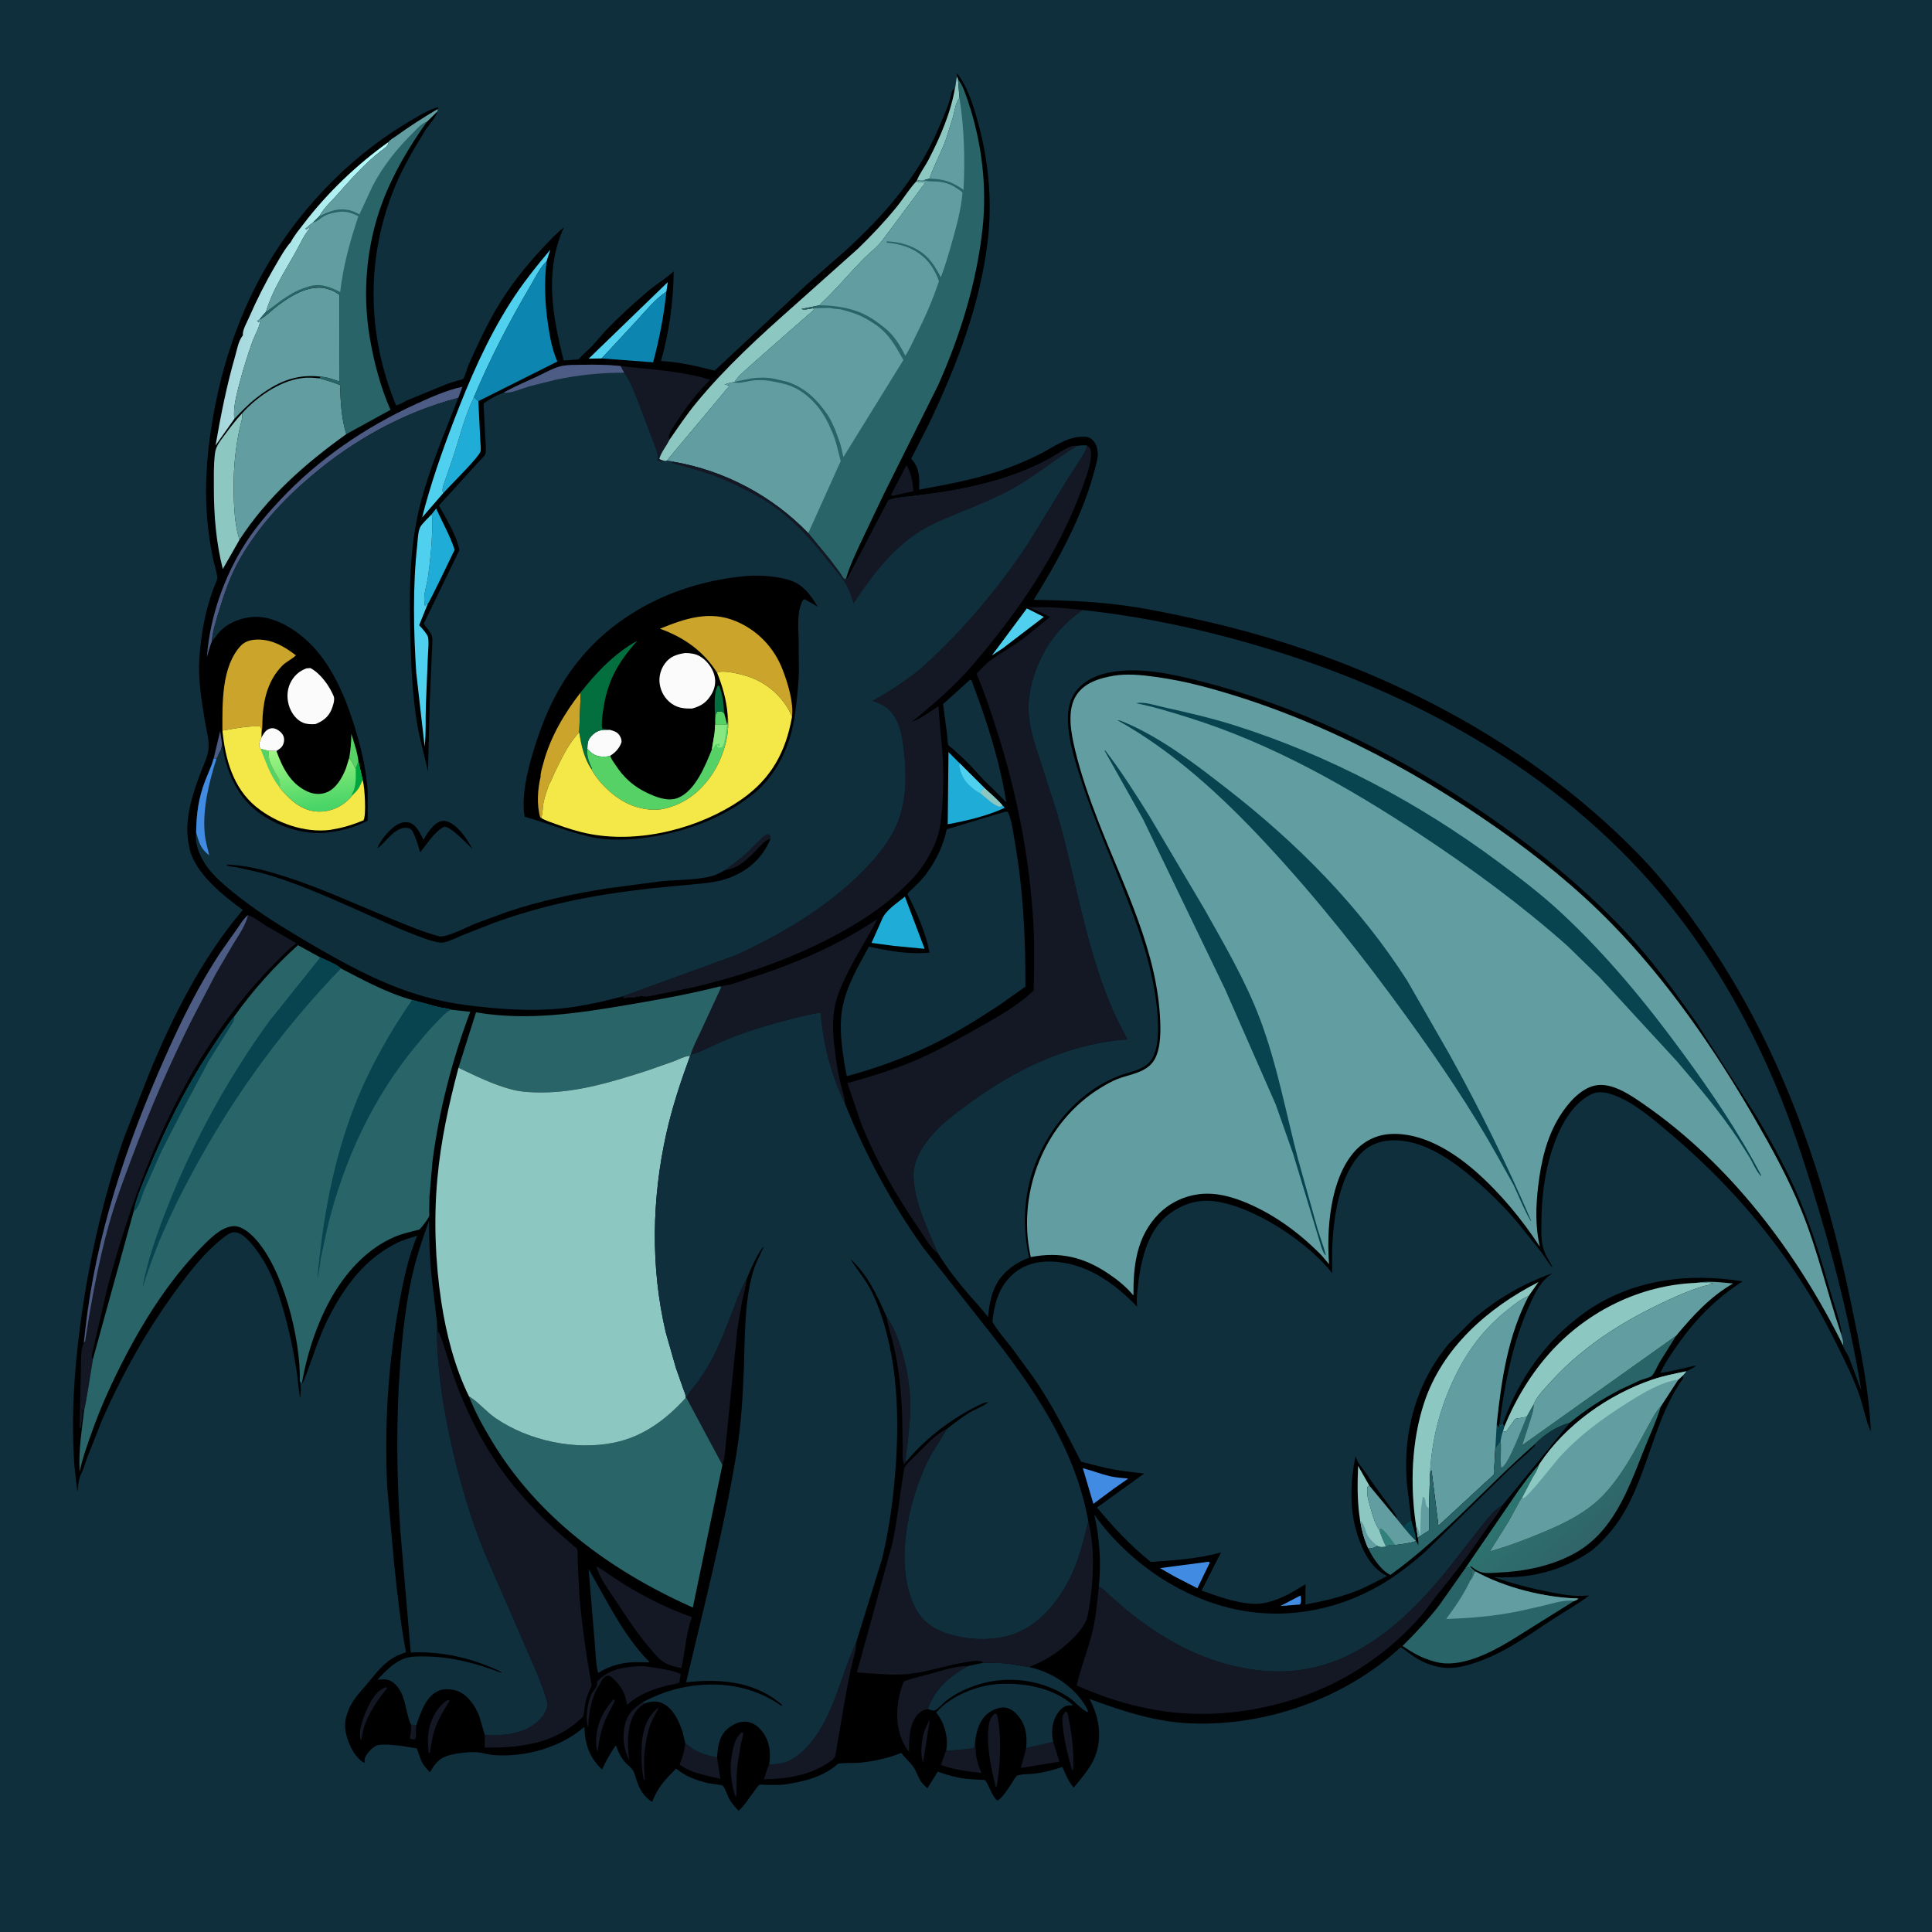 <svg version="1.1" xmlns="http://www.w3.org/2000/svg" style="display: block;" viewBox="0 0 2048 2048" width="1024" height="1024">
<defs>
	<linearGradient id="Gradient1" gradientUnits="userSpaceOnUse" x1="337.066" y1="856.645" x2="328.202" y2="792.322">
		<stop class="stop0" offset="0" stop-opacity="1" stop-color="rgb(72,212,102)"/>
		<stop class="stop1" offset="1" stop-opacity="1" stop-color="rgb(158,245,130)"/>
	</linearGradient>
	<linearGradient id="Gradient2" gradientUnits="userSpaceOnUse" x1="251.4" y1="300.704" x2="388.467" y2="319.278">
		<stop class="stop0" offset="0" stop-opacity="1" stop-color="rgb(166,214,219)"/>
		<stop class="stop1" offset="1" stop-opacity="1" stop-color="rgb(182,255,255)"/>
	</linearGradient>
	<linearGradient id="Gradient3" gradientUnits="userSpaceOnUse" x1="1693.32" y1="1625.01" x2="1632.59" y2="1557.65">
		<stop class="stop0" offset="0" stop-opacity="1" stop-color="rgb(48,100,105)"/>
		<stop class="stop1" offset="1" stop-opacity="1" stop-color="rgb(44,118,112)"/>
	</linearGradient>
</defs>
<path transform="translate(0,0)" fill="rgb(16,47,61)" d="M -0 -0 L 2048 0 L 2048 2048 L -0 2048 L -0 -0 z"/>
<path transform="translate(0,0)" fill="rgb(0,0,1)" d="M 1496.08 1611.6 L 1491.29 1571.9 C 1486.98 1518.16 1501.19 1465.5 1536.15 1424.06 L 1563.08 1397.04 C 1589.04 1375.56 1614.33 1360.82 1646.04 1349.49 C 1632.72 1358.04 1627.19 1370.61 1620.89 1384.6 C 1603.31 1423.6 1594.76 1468.06 1589.41 1510.36 C 1588.92 1512.21 1589.21 1513.13 1587.5 1514.13 L 1586.6 1509.13 C 1591.63 1462.15 1598.31 1416.34 1620.34 1373.9 L 1630.69 1359.14 C 1577.06 1386.51 1528.6 1428.95 1509.47 1487.62 C 1496.29 1528.06 1494.73 1574.01 1500.89 1615.9 L 1503.01 1629.92 C 1503.43 1632.75 1503.62 1635.18 1503.5 1638.03 L 1503.02 1637 C 1502.43 1635.78 1501.76 1634.73 1500.99 1633.61 L 1500.99 1633.29 C 1496.17 1628.91 1492.08 1623.79 1487.86 1618.84 C 1490.21 1614.75 1491.87 1613.52 1496.08 1611.6 z"/>
<path transform="translate(0,0)" fill="rgb(8,68,80)" d="M 1487.86 1618.84 C 1490.21 1614.75 1491.87 1613.52 1496.08 1611.6 C 1497.38 1618.43 1501.17 1626.54 1500.99 1633.29 C 1496.17 1628.91 1492.08 1623.79 1487.86 1618.84 z"/>
<path transform="translate(0,0)" fill="rgb(141,199,194)" d="M 1500.89 1615.9 C 1494.73 1574.01 1496.29 1528.06 1509.47 1487.62 C 1528.6 1428.95 1577.06 1386.51 1630.69 1359.14 L 1620.34 1373.9 C 1612.1 1376.97 1605.65 1382.42 1598.84 1387.83 C 1571.39 1409.62 1553.6 1434.28 1539.17 1465.99 C 1525.24 1496.6 1517.33 1529.5 1515.79 1563.05 L 1514.88 1599.12 L 1514.82 1622.32 L 1503.01 1629.92 L 1500.89 1615.9 z"/>
<path transform="translate(0,0)" fill="rgb(98,158,161)" d="M 1500.89 1615.9 C 1503.32 1619.9 1504.24 1624.23 1505.46 1628.71 L 1506.22 1600.77 L 1508.19 1586.5 C 1512.16 1587.93 1510.38 1593.56 1512.28 1596.5 C 1512.95 1597.53 1514.01 1598.25 1514.88 1599.12 L 1514.82 1622.32 L 1503.01 1629.92 L 1500.89 1615.9 z"/>
<path transform="translate(0,0)" fill="rgb(98,158,161)" d="M 1515.79 1563.05 C 1517.33 1529.5 1525.24 1496.6 1539.17 1465.99 C 1553.6 1434.28 1571.39 1409.62 1598.84 1387.83 C 1605.65 1382.42 1612.1 1376.97 1620.34 1373.9 C 1598.31 1416.34 1591.63 1462.15 1586.6 1509.13 L 1587.5 1514.13 C 1589.21 1513.13 1588.92 1512.21 1589.41 1510.36 L 1591.48 1511.38 L 1593.1 1509.16 L 1594.7 1512.27 L 1593.28 1517.11 C 1591.91 1520.53 1591.32 1523.79 1590.72 1527.42 C 1589.87 1528.81 1589.06 1530.01 1588 1531.26 C 1586.73 1532.75 1585.99 1534.19 1585.08 1535.91 L 1584 1555.4 C 1583.97 1556.92 1584.41 1561.21 1583.94 1562.45 C 1583.3 1564.14 1576.81 1569.31 1575.15 1570.9 L 1524.81 1617.46 L 1517.42 1558.5 L 1515.79 1563.05 z"/>
<path transform="translate(0,0)" fill="rgb(8,68,80)" d="M 1586.6 1509.13 L 1587.5 1514.13 C 1589.21 1513.13 1588.92 1512.21 1589.41 1510.36 L 1591.48 1511.38 L 1593.1 1509.16 L 1594.7 1512.27 L 1593.28 1517.11 C 1591.91 1520.53 1591.32 1523.79 1590.72 1527.42 C 1589.87 1528.81 1589.06 1530.01 1588 1531.26 C 1586.73 1532.75 1585.99 1534.19 1585.08 1535.91 L 1586.6 1509.13 z"/>
<path transform="translate(0,0)" fill="rgb(0,0,1)" d="M 1014.46 81.16 L 1014.5 77.659 C 1024.41 90.228 1030.23 107.35 1034.7 122.532 C 1047.41 165.717 1052.37 210.561 1047.02 255.448 C 1038.84 323.931 1014.05 387.898 984.5 449.76 L 965.866 486.291 L 967.225 487.802 C 974.872 496.588 974.931 508.033 974.227 519.034 C 1006.36 513.214 1038.29 507.313 1069 495.851 C 1080.09 491.712 1090.92 487.021 1101.51 481.748 C 1115.91 474.576 1130.67 462.947 1147.32 462.932 C 1150.01 462.93 1153.15 462.88 1155.5 464.347 C 1160.79 467.648 1162.65 472.377 1163.53 478.279 C 1164.46 484.62 1161.98 492.016 1160.37 498.214 C 1147.92 546.136 1121.87 594.015 1095.77 635.836 C 1124.9 636.301 1153.8 637.278 1182.75 640.717 C 1211.49 644.131 1239.76 650.144 1268.01 656.334 C 1442.12 694.485 1612.16 777.23 1737.19 905.851 C 1764.42 933.867 1788.15 965.262 1810.11 997.5 C 1889.7 1114.34 1934.93 1247.83 1963.08 1385.5 C 1971.94 1428.82 1981.26 1473.23 1983.21 1517.52 C 1978.2 1507.06 1975.84 1493.94 1972.27 1482.79 C 1967.82 1468.88 1961.6 1455.02 1955.25 1441.87 C 1943.34 1417.2 1930.67 1392.28 1916.2 1369.01 C 1876.67 1305.41 1827.72 1250.02 1770.62 1201.77 C 1752.81 1186.72 1731.75 1168.09 1709.44 1160.39 C 1702.1 1157.85 1694.16 1156.38 1686.87 1159.93 C 1665.22 1170.46 1652.45 1196.83 1645.39 1218.47 C 1637.09 1243.87 1633.99 1270.9 1633.93 1297.54 C 1633.91 1309.12 1633.37 1319.63 1638.65 1330.31 L 1643.89 1339.7 C 1644.68 1340.99 1645.14 1342.13 1645.6 1343.56 C 1640.99 1338.8 1638.03 1332.72 1633.99 1327.5 L 1610.52 1298.23 C 1597.65 1282.49 1583.29 1268.12 1568.09 1254.64 C 1544.07 1233.33 1512.72 1209.43 1479.22 1208.77 C 1466.03 1208.51 1453.56 1212.11 1443.92 1221.44 C 1418.01 1246.54 1412.29 1297.77 1412 1332.31 L 1412.23 1349.78 C 1386.89 1316.89 1328.57 1278.36 1286.81 1273.29 C 1268.77 1271.09 1251.77 1277 1237.68 1288.24 C 1214.68 1306.59 1208.59 1340.39 1205.74 1367.99 C 1205.15 1373.61 1204.59 1379.69 1205.54 1385.29 C 1180.87 1359.51 1150.19 1337.87 1113.21 1337.28 C 1097.51 1337.03 1083.03 1341.48 1071.66 1352.67 C 1058.06 1366.07 1053.98 1382.89 1051.99 1401.13 C 1057.52 1410.82 1065.32 1419.56 1072.21 1428.31 L 1095.54 1460.2 C 1115.28 1488.66 1130.16 1518.81 1146 1549.46 L 1172.36 1556.1 C 1185.79 1558.94 1199.3 1560.52 1212.93 1561.98 L 1162.84 1598.04 C 1180.83 1619.53 1197.98 1638.04 1219.83 1655.68 C 1243.85 1654.09 1271.35 1652.27 1294.5 1645.53 L 1293.53 1647.19 L 1273.73 1686.07 C 1292.49 1692.61 1316.15 1701.71 1336.28 1699.81 C 1346.23 1698.87 1356.84 1694.39 1365.79 1690.03 L 1383.97 1679.34 L 1383.8 1700.9 C 1402.22 1697.38 1420.23 1693.34 1437.74 1686.48 C 1448.9 1682.1 1459.72 1676.23 1470.31 1670.59 L 1468.88 1669.86 C 1452.34 1661.29 1443.64 1642.29 1438.4 1625.22 C 1430.25 1598.59 1431.48 1570.71 1436.85 1543.62 C 1438.15 1547.07 1439.17 1550.03 1441.5 1552.93 C 1447.2 1560.04 1452.07 1567.92 1457.41 1575.3 L 1475.46 1599.93 C 1477.73 1603.15 1480.44 1605.77 1480.55 1609.76 L 1487.86 1618.84 C 1492.08 1623.79 1496.17 1628.91 1500.99 1633.29 L 1500.99 1633.61 C 1501.76 1634.73 1502.43 1635.78 1503.02 1637 L 1503.5 1638.03 C 1503.62 1635.18 1503.43 1632.75 1503.01 1629.92 L 1514.82 1622.32 L 1514.88 1599.12 L 1515.79 1563.05 L 1517.42 1558.5 L 1524.81 1617.46 L 1575.15 1570.9 C 1576.81 1569.31 1583.3 1564.14 1583.94 1562.45 C 1584.41 1561.21 1583.97 1556.92 1584 1555.4 L 1585.08 1535.91 C 1585.99 1534.19 1586.73 1532.75 1588 1531.26 C 1589.06 1530.01 1589.87 1528.81 1590.72 1527.42 C 1591.32 1523.79 1591.91 1520.53 1593.28 1517.11 L 1594.7 1512.27 L 1593.1 1509.16 C 1609.67 1462.19 1638.37 1421.26 1678.9 1392.05 C 1728.14 1356.56 1788.44 1348.73 1847.19 1358.28 C 1819.75 1376.06 1798.64 1397.07 1779.67 1423.68 C 1772.38 1433.92 1765.47 1443.96 1759.97 1455.3 C 1772.52 1453.94 1785.85 1449.69 1798.42 1447.42 C 1795 1450.08 1791.53 1451.83 1787.6 1453.63 L 1783.76 1458.16 L 1784.58 1460.58 C 1747.67 1511.57 1746.03 1582.96 1702.04 1629.5 C 1696.46 1635.41 1690.82 1641.46 1684 1645.93 C 1653.18 1666.16 1620.05 1673.65 1583.49 1671.78 C 1602.31 1678.52 1621.65 1683.4 1641.23 1687.34 C 1653.97 1689.9 1668.4 1692.57 1681.34 1691.44 L 1684.62 1691.29 C 1672.6 1700.61 1658.92 1708.01 1646.2 1716.38 C 1618.94 1734.3 1593.49 1753.12 1562 1763.18 C 1551.55 1766.52 1540.26 1769.18 1529.24 1767.68 C 1516.12 1765.89 1505.41 1761.04 1494.84 1753.27 C 1491.76 1751.02 1488.1 1747.62 1484.56 1746.34 C 1425.9 1800.22 1342.5 1829.95 1263 1826.92 C 1224.73 1825.46 1190.43 1813.9 1154.81 1800.98 L 1155.43 1802.11 C 1164.21 1818.5 1167.71 1837.2 1163.02 1855.28 C 1158.86 1871.33 1148.29 1882.43 1138.17 1894.95 C 1132.37 1888.21 1129.77 1881.12 1126.18 1873.09 C 1116.42 1876.32 1106.36 1879.02 1096.12 1880.2 C 1091.87 1880.69 1081.75 1880.47 1078.24 1882.35 C 1076.62 1883.21 1073.76 1888.24 1072.68 1889.96 C 1069.75 1894.61 1062.05 1906.71 1057.19 1908.7 C 1052.51 1904.65 1050.18 1897.77 1047.33 1892.34 C 1046.57 1890.89 1045.36 1887.81 1043.98 1887.05 C 1043.31 1886.68 1039.57 1886.65 1038.6 1886.57 C 1032.9 1886.06 1027.14 1886.1 1021.47 1885.29 C 1012.1 1883.94 1002.99 1881.13 994.069 1878.05 L 983.026 1895.67 C 980.276 1892.95 977.022 1890.09 975.119 1886.7 C 972.522 1882.06 970.796 1876.3 967.588 1872.09 C 963.867 1867.21 958.953 1863.21 955.469 1858.15 C 941.328 1863.78 926.221 1867.14 911.08 1868.61 C 907.356 1868.97 889.602 1868.43 887.777 1870.08 C 872.978 1883.43 852.031 1888.67 832.824 1891.5 C 826.105 1892.49 819.215 1892.12 812.44 1892.02 C 810.823 1891.99 806.257 1891.44 804.941 1892.1 C 803.793 1892.67 801.008 1896.72 800.03 1898 C 794.425 1905.32 789.849 1913.33 782.896 1919.56 C 779.578 1915.93 776.236 1912.32 773.692 1908.09 C 771.586 1904.58 768.635 1895.32 766.053 1892.79 C 765.278 1892.03 752.945 1890.81 750.742 1890.26 C 737.893 1887.1 726.984 1883.22 716.687 1874.81 C 706.037 1885.48 696.933 1895.08 691.576 1909.52 L 690.813 1909.85 C 681.792 1903.61 678.245 1897.16 674.749 1887 C 673.613 1883.7 672.722 1879.47 670.869 1876.55 C 669.111 1873.78 665.848 1871.42 663.541 1869.06 C 658.481 1863.89 655.328 1856.78 652.698 1850.12 C 647.031 1858.49 642.391 1866.53 638.235 1875.78 C 624.719 1863.06 620.029 1848.87 619.432 1830.55 C 594.334 1852.47 556.747 1862.86 523.812 1860.52 C 517.393 1860.07 511.267 1857.8 505 1857.43 C 495.126 1856.85 473.624 1858.97 465.993 1865.5 C 461.552 1869.3 458.608 1873.48 455.901 1878.6 C 452.17 1874.91 449.081 1871.84 446.839 1867 L 446.271 1865.8 L 441.833 1853.37 L 425.391 1850.71 C 418.647 1849.79 406.624 1848.62 400.087 1849.97 C 398.805 1850.23 396.083 1852.27 395 1853.07 C 392.128 1855.19 387.401 1860.85 386.614 1864.22 C 386.301 1865.56 386.558 1867.16 386.737 1868.5 C 384.061 1868.5 381.336 1865.09 379.401 1863.17 C 371.872 1855.73 365.719 1839.43 365.762 1829.17 C 365.778 1825.28 366.305 1822.01 367.5 1818.3 L 368.052 1816.55 C 372.613 1802.51 380.21 1795.7 389.149 1785.01 C 399.087 1773.12 406.713 1762.28 421 1755.03 L 430.378 1751.36 C 424.483 1720.94 421.188 1689.31 417.879 1658.5 L 410.456 1576.3 C 407.425 1511.95 411.167 1448.35 422.597 1384.94 C 427.136 1359.75 432.257 1333.51 442.279 1309.89 C 434.857 1312.25 427.306 1314.37 420.306 1317.83 C 386.933 1334.33 365.523 1363.41 348.858 1395.73 C 337.58 1417.6 331.243 1440.5 322.252 1463.12 C 321.621 1464.71 321.475 1465.37 320.028 1466.16 C 319.479 1465.99 318.269 1464.63 317.827 1464.21 C 319.38 1470.59 319.031 1475.81 317.973 1482.26 L 314.656 1455 C 311.219 1432.17 306.457 1409.62 300.055 1387.44 C 294.387 1367.8 287.17 1347.34 275.524 1330.37 C 270.312 1322.78 259.008 1306.44 248.523 1306.23 C 244.355 1306.15 239.374 1309.86 236.275 1312.35 L 234.872 1313.5 C 216.444 1328.36 201.396 1347.7 187.456 1366.67 C 155.945 1409.56 129.488 1456.82 108.099 1505.55 L 92.436 1545.21 C 90.391 1550.6 88.901 1556.69 86.271 1561.77 C 83.103 1567.9 82.874 1574.88 82.04 1581.66 L 79.026 1555.5 C 75.259 1506.07 78.383 1455.05 84.872 1406 C 93.863 1338.02 108.863 1271.17 131.351 1206.28 L 157.393 1139.76 C 182.84 1077.83 213.777 1015.88 257.382 964.592 C 236.891 949.651 206.486 925.509 200.962 899.508 L 200.658 898 L 199.841 893.847 L 199.619 892.5 C 195.296 867.362 204.688 839.931 213.579 816.697 C 216.192 809.869 220.278 801.77 220.976 794.5 C 221.971 784.13 218.799 774.412 217.176 764.294 C 213.87 743.682 209.942 720.666 211.23 699.822 C 212.298 682.557 214.698 664.798 218.84 648 C 220.928 639.533 223.72 631.157 226.619 622.938 C 227.593 620.173 230.665 614.618 230.334 611.858 C 229.533 605.188 226.979 598.02 225.615 591.35 C 222.653 576.865 220.477 561.854 219.384 547.107 C 216.599 509.539 220.072 472.901 226.933 436 C 236.387 385.153 252.785 336.06 277.787 290.702 C 313.046 226.734 366.888 169.31 429.367 131.482 C 440.383 124.812 452.417 116.947 464.807 113.387 L 463.837 115.785 C 463.821 117.749 464.067 117.044 463.635 118.017 C 462.55 124.548 454.29 132.409 450.706 138.294 C 439.064 157.409 427.513 176.676 418.887 197.38 C 387.745 272.129 388.786 354.885 419.85 429.633 C 422.691 429.696 428.911 425.546 431.845 424.261 L 472.397 407.581 C 476.71 406.024 481.015 404.522 485.446 403.337 C 486.471 403.063 489.844 402.539 490.563 402.033 C 492.651 400.563 495.224 389.87 496.543 386.962 C 505.698 366.79 515.044 346.184 526.307 327.115 C 539.917 304.072 557.139 282.06 575.47 262.653 C 582.648 255.053 589.684 247.413 597.85 240.853 C 576.826 286.879 585.644 335.176 597.568 382.199 L 613.261 380.904 C 617.837 375.622 623.391 371.256 628.19 366.169 L 641.87 350.639 C 656.184 335.757 671.509 321.741 687.248 308.383 C 695.55 301.337 704.935 295.762 713.067 288.611 L 714.135 287.661 C 713.908 319.696 709.349 351.969 700.679 382.76 C 719.446 383.509 739.383 388.273 757.586 392.871 L 855.822 301.109 L 896.635 265.38 C 936.854 228.398 972.655 188.005 994.323 137.293 C 999.441 125.316 1005.73 111.983 1008.41 99.26 C 1008.98 96.532 1009.9 95.344 1011.75 93.355 L 1012.42 92.655 C 1012.95 92.157 1013.65 83.326 1014.46 81.16 z"/>
<path transform="translate(0,0)" fill="rgb(19,24,36)" d="M 435.497 1828.01 L 441.344 1828.93 C 440.324 1833.35 441.888 1840.39 440 1843.81 C 437.705 1843.8 436.401 1843.86 434.446 1842.58 C 435.39 1837.92 436.05 1833.95 435.616 1829.15 L 435.497 1828.01 z"/>
<path transform="translate(0,0)" fill="rgb(65,139,227)" d="M 1378.16 1691.5 L 1378.92 1692.28 C 1379.04 1695.53 1379.76 1698.06 1378 1700.85 L 1357.26 1702.45 L 1378.16 1691.5 z"/>
<path transform="translate(0,0)" fill="rgb(77,92,133)" d="M 226.509 803.879 L 233.43 774.798 L 235.306 787.794 C 235.041 791.705 234.965 794.347 232.659 797.592 C 231.662 798.995 231.517 800.422 230.861 801.953 L 229.369 804.558 L 226.509 803.879 z"/>
<path transform="translate(0,0)" fill="rgb(19,24,36)" d="M 985.417 1823.26 C 985.291 1825.29 985.132 1827.05 984.688 1829.05 L 978.5 1868.32 C 975.962 1861.52 976.538 1851.71 977.671 1844.57 L 977.94 1843 C 979.18 1835.48 981.876 1829.91 985.417 1823.26 z"/>
<path transform="translate(0,0)" fill="rgb(86,209,102)" d="M 370.163 803.478 C 371.7 794.866 372.323 786.654 372.462 777.911 C 375.197 787.156 379.02 797.69 379.981 807.236 L 377.022 814.579 C 376.014 813.243 376.365 813.857 375.686 812.398 C 374.123 809.035 372.465 806.383 370.163 803.478 z"/>
<path transform="translate(0,0)" fill="rgb(19,24,36)" d="M 650.364 1801.5 C 650.896 1801.76 651.357 1802.15 651.836 1802.5 C 648.923 1809.31 644.921 1815.59 641.976 1822.42 C 637.203 1833.49 634.995 1844.58 633.552 1856.5 C 632.709 1854.33 632.156 1852.54 632.029 1850.19 C 631.003 1831.08 637.638 1815.53 650.364 1801.5 z"/>
<path transform="translate(0,0)" fill="rgb(19,24,36)" d="M 683.355 1805.74 L 680.075 1808.22 C 678.093 1809.68 676.479 1810.94 674.964 1812.94 C 664.304 1826.97 664.769 1848.49 666.925 1865.24 L 667.058 1866.22 C 665.477 1862.68 663.992 1859.24 663.024 1855.48 L 662.664 1854.03 C 660.631 1846.11 660.432 1838.03 662.087 1830 C 664.687 1817.38 670.984 1811.05 681.477 1804.24 L 683.355 1805.74 z"/>
<path transform="translate(0,0)" fill="rgb(19,24,36)" d="M 409.038 1788.5 L 410.514 1789.42 C 400.438 1801.61 390.47 1816.2 385.668 1831.44 C 384.507 1835.12 384.381 1839.01 383.294 1842.72 L 382.757 1844.5 L 382.631 1844.75 L 382.098 1843.5 C 379.692 1832.86 386.397 1817.11 390.903 1807.84 C 394.788 1799.86 400.271 1791.55 409.038 1788.5 z"/>
<path transform="translate(0,0)" fill="rgb(19,24,36)" d="M 680.206 1849.2 C 680.839 1841.84 682.07 1834.76 684.7 1827.81 C 687.802 1819.61 692.375 1814.94 698.774 1809.23 L 693.848 1818.8 C 686.934 1830.27 685.195 1843.43 683.333 1856.41 C 682.026 1865.75 682.825 1877.13 683.597 1886.5 L 682.5 1886.52 C 679.718 1873.87 679.943 1862.02 680.206 1849.2 z"/>
<path transform="translate(0,0)" fill="rgb(19,24,36)" d="M 473.822 1802.5 C 475.579 1802.19 474.582 1802.26 476.822 1802.5 C 471.417 1811.42 465.774 1820.2 462.034 1829.99 C 458.585 1839.01 457.175 1848.01 455.752 1857.5 L 454.486 1858.56 C 453.63 1850.26 453.09 1841.92 454.677 1833.66 C 457.015 1821.49 463.433 1809.48 473.822 1802.5 z"/>
<path transform="translate(0,0)" fill="rgb(19,24,36)" d="M 1129.36 1814.5 L 1131.5 1815.43 C 1136.1 1835.5 1138.41 1855.36 1137.69 1875.95 L 1136.4 1876.5 C 1131.86 1860.51 1126.99 1841.21 1126.15 1824.56 C 1125.91 1819.89 1126.31 1817.95 1129.36 1814.5 z"/>
<path transform="translate(0,0)" fill="rgb(19,24,36)" d="M 785.808 1836.5 L 787.661 1836.69 C 787.976 1840.72 785.977 1845.59 785.159 1849.6 L 781.705 1871.28 C 780.494 1882.19 780.944 1893.51 780.602 1904.5 L 779.175 1903.5 C 775.272 1890.6 773.268 1875.2 775.586 1861.89 C 777.286 1852.13 778.453 1843.72 785.808 1836.5 z"/>
<path transform="translate(0,0)" fill="rgb(19,24,36)" d="M 960.912 493.077 C 966.143 502.265 967.327 510.317 968.334 520.618 L 950.129 524.745 C 947.64 525.283 946.714 526.051 944.406 524.718 L 960.912 493.077 z"/>
<path transform="translate(0,0)" fill="rgb(251,251,251)" d="M 277.18 781.746 C 279.425 777.784 281.523 773.65 286.232 772.298 C 289.716 771.296 292.739 772.519 295.565 774.484 C 298.299 776.384 300.565 779.133 301.047 782.5 C 301.52 785.799 300.518 789.732 298.225 792.196 C 297.078 793.427 295.607 794.361 294.226 795.301 L 293.056 796.109 L 284.888 795.975 L 276.166 793.778 L 274.645 791.017 C 274.585 787.466 275.781 784.963 277.18 781.746 z"/>
<path transform="translate(0,0)" fill="rgb(79,208,238)" d="M 1088.53 644.934 L 1106.48 653.974 L 1063.06 687.184 L 1051.42 694.841 L 1088.53 644.934 z"/>
<path transform="translate(0,0)" fill="rgb(65,139,227)" d="M 1281.11 1655.5 L 1282.5 1656.35 L 1269.27 1683.64 L 1244.5 1670.86 L 1229.64 1662.26 L 1281.11 1655.5 z"/>
<path transform="translate(0,0)" fill="rgb(19,24,36)" d="M 1054.43 1816.5 C 1055.81 1816.54 1054.92 1816.41 1056.92 1817.5 C 1062.11 1842.96 1060.58 1868.94 1056.5 1894.38 L 1055.13 1893.5 C 1050.94 1875 1046.12 1853.63 1047.53 1834.66 C 1048.06 1827.43 1048.7 1821.46 1054.43 1816.5 z"/>
<path transform="translate(0,0)" fill="rgb(19,24,36)" d="M 1116.47 1846.44 L 1123.05 1867.46 L 1082.06 1874.14 L 1087.78 1853.27 C 1090.07 1852.09 1094.05 1851.61 1096.63 1850.99 L 1116.47 1846.44 z"/>
<path transform="translate(0,0)" fill="rgb(19,24,36)" d="M 1002.91 1855.97 C 1012.88 1855.15 1022.65 1854.91 1032.5 1852.77 L 1033.94 1844.6 C 1033.7 1857.88 1034.88 1867.13 1040.46 1879.37 C 1025.34 1878 1011.96 1875.9 997.484 1871.05 C 999.173 1866.1 1000.58 1860.63 1002.91 1855.97 z"/>
<path transform="translate(0,0)" fill="rgb(65,139,227)" d="M 1147.84 1556.37 C 1157.49 1558.78 1166.84 1562.51 1176.5 1564.8 C 1182.79 1566.29 1189.55 1566.7 1195.97 1567.34 L 1180.81 1577.94 L 1159.04 1594.14 L 1147.84 1556.37 z"/>
<path transform="translate(0,0)" fill="rgb(141,199,194)" d="M 1014.46 81.16 L 1015.52 84.058 L 1017.05 103.656 C 1012.74 110.036 1012.24 116.655 1010.29 123.919 L 1003.12 146.681 C 998.125 161.279 990.202 174.889 985.305 189.345 L 979.018 191.057 C 976.418 190.775 975.155 190.92 972.686 191.61 L 971.774 191.788 C 974.493 184.352 980.574 176.448 984.321 169.228 C 996.551 145.66 1008.13 118.979 1012.42 92.655 C 1012.95 92.157 1013.65 83.326 1014.46 81.16 z"/>
<path transform="translate(0,0)" fill="rgb(19,24,36)" d="M 726.461 1847.94 L 731.399 1851.71 C 739.782 1858.1 749.861 1861.03 760.116 1862.88 L 763.673 1885.72 C 748.036 1881.6 733.962 1880.37 720.425 1870.5 C 723.744 1862.72 725.303 1856.32 726.461 1847.94 z"/>
<path transform="translate(0,0)" fill="rgb(79,208,238)" d="M 637.72 379.967 L 624.011 380.173 L 707.851 299.087 L 706.39 309.053 C 694.252 317.319 684.424 329.543 674.534 340.336 L 637.72 379.967 z"/>
<path transform="translate(0,0)" fill="rgb(19,24,36)" d="M 939.481 1395.01 C 946.579 1405.01 950.722 1415.64 954.494 1427.28 C 962.97 1453.42 966.52 1480.18 964.259 1507.67 L 961.903 1531.82 C 961.171 1537.46 959.715 1544.16 960.3 1549.79 L 958.5 1552.19 C 956.04 1547.33 957.021 1539.91 956.989 1534.58 L 956.232 1497.69 C 955.231 1475.41 953.187 1453.46 948.498 1431.61 C 945.859 1419.31 941.856 1407.35 939.481 1395.01 z"/>
<path transform="translate(0,0)" fill="rgb(141,199,194)" d="M 1441.75 1611.63 C 1438.63 1592.04 1438.85 1573.65 1439.64 1553.89 L 1451.59 1574.85 L 1450.24 1575.94 L 1449.49 1576.05 C 1449.17 1581.51 1449.25 1585.66 1450.76 1591 C 1453.59 1600.96 1456.21 1613.3 1462.16 1621.91 C 1464.27 1628 1466.39 1633.8 1469.38 1639.53 C 1466.03 1639.98 1462.66 1640.58 1459.73 1638.6 C 1456.36 1640.92 1454.34 1641.08 1450.32 1641.23 C 1445.95 1631.47 1443.49 1622.18 1441.75 1611.63 z"/>
<path transform="translate(0,0)" fill="rgb(98,158,161)" d="M 1441.75 1611.63 C 1447.03 1616.17 1446.84 1623.06 1450.4 1628.69 C 1452.71 1632.37 1456.54 1635.64 1459.73 1638.6 C 1456.36 1640.92 1454.34 1641.08 1450.32 1641.23 C 1445.95 1631.47 1443.49 1622.18 1441.75 1611.63 z"/>
<path transform="translate(0,0)" fill="rgb(98,158,161)" d="M 1451.59 1574.85 L 1480.55 1609.76 L 1487.86 1618.84 C 1492.08 1623.79 1496.17 1628.91 1500.99 1633.29 L 1500.99 1633.61 C 1494.45 1635.88 1486.04 1636.83 1479.1 1637.74 C 1475.18 1637.67 1472.41 1636.78 1469.38 1639.53 C 1466.39 1633.8 1464.27 1628 1462.16 1621.91 C 1456.21 1613.3 1453.59 1600.96 1450.76 1591 C 1449.25 1585.66 1449.17 1581.51 1449.49 1576.05 L 1450.24 1575.94 L 1451.59 1574.85 z"/>
<path transform="translate(0,0)" fill="rgb(49,128,123)" d="M 1462.16 1621.91 L 1463.53 1620.05 C 1468.58 1622.51 1475.55 1633.04 1479.1 1637.74 C 1475.18 1637.67 1472.41 1636.78 1469.38 1639.53 C 1466.39 1633.8 1464.27 1628 1462.16 1621.91 z"/>
<path transform="translate(0,0)" fill="rgb(31,173,215)" d="M 457.582 545.109 L 462.39 539.067 C 468.853 553.624 476.996 567.574 481.95 582.751 C 479.269 588.329 455.017 639.128 453.406 640.263 L 451.76 640.584 L 451 642.5 L 449.642 640.722 L 450.258 638.885 C 448.002 632.795 452.686 619.124 453.647 612.119 C 455.786 596.521 457.58 580.513 458.064 564.787 C 458.264 558.282 458.861 551.527 457.582 545.109 z"/>
<path transform="translate(0,0)" fill="rgb(31,173,215)" d="M 502.43 420.888 L 507.07 425.228 L 509.235 468.738 C 509.277 471.221 510.013 476.287 509.361 478.545 C 507.685 484.347 481.553 510.278 475.823 516.413 L 469.591 523.063 C 469.25 521.248 469.002 519.848 469.196 518 C 469.543 514.707 471.298 510.922 472.365 507.779 L 479.876 485.831 C 487.206 464.155 492.428 441.562 502.43 420.888 z"/>
<path transform="translate(0,0)" fill="rgb(31,173,215)" d="M 959.221 950.501 L 980.132 1005.8 L 947.778 1002.71 L 923.858 999.533 L 934.787 975 C 938.415 964.995 951.09 957.244 959.221 950.501 z"/>
<path transform="translate(0,0)" fill="rgb(19,24,36)" d="M 673.719 1766.42 L 680.757 1766.19 C 687.742 1766.54 718.029 1770.94 721.756 1775 C 721.108 1777.3 720.421 1779.46 720.421 1781.87 L 720.5 1783.15 C 717.549 1785.31 712.669 1785.45 709.045 1786.32 C 691.951 1790.44 678.039 1795.68 664.577 1807.2 C 663.425 1795.63 657.416 1785.44 648.499 1778.13 L 647.297 1777.15 C 646.002 1776.74 644.833 1776.03 643.469 1776.44 C 640.784 1777.26 638.77 1779.49 637.613 1781.95 C 635.716 1785.99 633.027 1789.51 631.173 1793.58 C 625.67 1805.68 624.181 1817.81 623.529 1830.95 C 619.875 1823.31 623.151 1803.8 626.576 1796.61 C 628.118 1793.38 632.191 1789.33 632.739 1786.07 L 632.783 1785 L 632.915 1783.61 L 632.999 1782.5 C 644.624 1770.25 657.542 1767.86 673.719 1766.42 z"/>
<path transform="translate(0,0)" fill="rgb(77,92,133)" d="M 224.598 679.998 C 222.368 685.151 221.012 691.339 219.268 696.731 C 222.487 653.566 237.769 610.404 261.281 574.189 C 271.608 558.282 284.139 543.676 297.09 529.864 C 337.791 486.456 387.327 452.676 441.4 428.077 C 457.202 420.888 473.158 413.661 490.2 409.991 L 485.851 421.704 C 427.627 437.111 375.322 466.066 329.5 504.998 C 299.845 530.194 274.759 557.582 255.033 591.233 C 244.497 609.208 237.644 629.465 231.661 649.344 C 228.717 659.125 225.267 669.777 224.598 679.998 z"/>
<path transform="translate(0,0)" fill="rgb(19,24,36)" d="M 984.024 1811.84 C 981.763 1812 980.053 1812.21 978.022 1813.3 C 971.619 1816.76 967.894 1823.62 966.061 1830.42 L 965.673 1831.94 C 963.55 1840.02 963.843 1848.8 963.588 1857.12 C 960.346 1853.12 957.838 1848.48 955.879 1843.72 C 947.995 1824.57 950.531 1801.33 958.016 1782.52 C 967.182 1778.74 977.248 1776.72 986.817 1774.12 C 999.575 1770.64 1012.93 1765.92 1026.26 1766.05 C 1010.03 1775.2 997.261 1784.7 988.138 1801.28 C 986.828 1803.66 984.251 1807.82 983.979 1810.55 L 984.024 1811.84 z"/>
<path transform="translate(0,0)" fill="rgb(251,251,251)" d="M 324.858 708.5 L 329 708.173 C 339.72 713.755 349.171 727.022 353.751 738.095 C 355.265 741.756 352.781 749.02 351.197 752.669 C 347.895 760.275 341.843 764.716 334.336 767.565 C 330.026 767.938 325.225 767.76 321.187 766.085 C 314.574 763.341 309.582 756.749 307.081 750.228 C 303.938 742.031 303.833 732.491 307.527 724.498 C 311.086 716.797 316.938 711.386 324.858 708.5 z"/>
<path transform="translate(0,0)" fill="rgb(12,133,176)" d="M 637.72 379.967 L 674.534 340.336 C 684.424 329.543 694.252 317.319 706.39 309.053 C 703.734 335.053 699.055 358.83 692.348 384.072 L 637.72 379.967 z"/>
<path transform="translate(0,0)" fill="rgb(31,173,215)" d="M 1062.85 854.048 C 1064.71 855.451 1064.17 854.577 1064.73 856.5 C 1046.47 864.871 1024.34 870.193 1004.63 873.757 L 1005.42 797.222 L 1017.23 809.075 L 1043.28 835.061 C 1049.58 841.109 1057.46 847.283 1062.85 854.048 z"/>
<path transform="translate(0,0)" fill="rgb(141,199,194)" d="M 1038.74 840.499 C 1040.09 838.508 1041.67 836.838 1043.28 835.061 C 1049.58 841.109 1057.46 847.283 1062.85 854.048 C 1061.8 854.613 1060.65 854.821 1059.5 855.127 C 1052.65 853.506 1044.54 844.791 1038.74 840.499 z"/>
<path transform="translate(0,0)" fill="rgb(79,208,238)" d="M 1017.23 809.075 L 1043.28 835.061 C 1041.67 836.838 1040.09 838.508 1038.74 840.499 C 1034.5 839.081 1025.64 831.066 1023.23 827.56 C 1019.99 822.854 1016.3 814.733 1017.23 809.075 z"/>
<path transform="translate(0,0)" fill="url(#Gradient1)" d="M 284.888 795.975 L 293.056 796.109 C 299.324 813.572 307.712 830.469 325.5 838.863 C 331.935 841.899 339.336 842.589 346.031 840.024 C 356.233 836.116 362.809 824.394 366.631 814.678 L 370.163 803.478 C 372.465 806.383 374.123 809.035 375.686 812.398 C 376.365 813.857 376.014 813.243 377.022 814.579 L 379.981 807.236 L 384.452 826.871 L 381.47 833.228 C 379.429 837.662 375.822 840.834 372.396 844.205 L 372.264 844.716 C 366.847 850.719 360.362 855.444 352.629 858.009 L 351.336 858.421 C 345.421 860.36 337.202 860.956 331.066 859.619 L 330 859.367 C 315.849 856.294 305.255 845.581 296.351 834.797 C 296.473 833.314 296.301 833.899 296.938 832.495 L 297.418 831.497 L 296.5 830.51 C 296.635 827.899 296.163 826.558 294.79 824.35 L 293.942 823.005 C 289.764 815.764 282.912 804.416 284.888 795.975 z"/>
<path transform="translate(0,0)" fill="rgb(0,167,62)" d="M 379.981 807.236 L 384.452 826.871 L 381.47 833.228 C 379.429 837.662 375.822 840.834 372.396 844.205 C 373.089 841.345 374.784 838.843 375.601 836 C 377.572 829.15 377.125 821.629 377.022 814.579 L 379.981 807.236 z"/>
<path transform="translate(0,0)" fill="rgb(79,208,238)" d="M 457.582 545.109 C 458.861 551.527 458.264 558.282 458.064 564.787 C 457.58 580.513 455.786 596.521 453.647 612.119 C 452.686 619.124 448.002 632.795 450.258 638.885 L 449.642 640.722 L 451 642.5 L 451.76 640.584 L 453.406 640.263 L 444.327 662.746 L 447.5 666.225 C 449.325 668.462 453.262 672.845 453.78 675.645 C 454.837 681.36 453.778 689.344 453.59 695.269 L 451.423 747.696 C 450.876 762.139 451.852 777.084 450.125 791.394 L 441.205 712.763 C 438.341 668.036 437.407 622.097 442.295 577.467 C 442.862 572.289 443.093 563.53 445.316 559.043 C 447.449 554.738 454.227 548.92 457.582 545.109 z"/>
<path transform="translate(0,0)" fill="rgb(16,47,61)" d="M 623.936 1663.2 L 642.19 1695.78 C 655.782 1719.88 669.209 1742.29 688.739 1762.13 L 677.508 1761.93 C 661.876 1761.59 647.379 1764.99 634.103 1773.37 C 631.518 1764.92 631.645 1753.88 630.748 1745 L 623.936 1663.2 z"/>
<path transform="translate(0,0)" fill="rgb(19,24,36)" d="M 907.342 1741.79 C 907.479 1745.04 907.491 1747.35 906.634 1750.5 C 899.846 1775.46 895.584 1802.14 891.229 1827.64 L 887.37 1850.01 C 886.727 1853.64 886.353 1858.73 884.999 1862.09 C 883.737 1865.23 878.941 1868.03 876.137 1869.8 C 856.284 1882.32 832.719 1885.92 809.621 1886.04 C 811.794 1881.07 813.039 1874.88 815.43 1870.26 C 823.519 1870.33 830.741 1869.59 837.969 1865.72 L 839 1865.15 C 846.88 1860.91 853.11 1854.69 858.888 1847.95 C 883.774 1818.89 891.204 1775.77 907.342 1741.79 z"/>
<path transform="translate(0,0)" fill="rgb(16,47,61)" d="M 1041.84 1762.74 C 1050.32 1762.76 1058.97 1762.55 1067.41 1763.41 C 1075.31 1764.21 1083.01 1766.02 1090.84 1767.19 C 1114.91 1772.33 1138.23 1787.46 1151.08 1809 L 1153.39 1813.9 L 1152.5 1814.98 C 1145.07 1811.05 1139.89 1803.95 1132.87 1799.23 C 1105.31 1780.73 1069.6 1775.78 1037.9 1785.41 C 1025.38 1789.21 1013.16 1794.91 1002.83 1803 C 999.681 1805.48 994.332 1811.75 991 1813.09 C 989.497 1813.7 985.606 1812.29 984.024 1811.84 L 983.979 1810.55 C 984.251 1807.82 986.828 1803.66 988.138 1801.28 C 997.261 1784.7 1010.03 1775.2 1026.26 1766.05 L 1041.84 1762.74 z"/>
<path transform="translate(0,0)" fill="rgb(141,199,194)" d="M 256.663 438.102 C 256.94 440.826 257.035 442.551 256.308 445.231 C 248.769 473.031 246.653 504.291 248.029 533.002 C 248.652 546.014 249.853 559.761 253.859 572.225 L 236.169 603.181 C 229.04 574.999 226.718 546.231 226.686 517.233 C 226.673 505.926 226.425 494.272 227.61 483.018 L 227.833 481 C 228.665 473.023 233.323 467.727 237.909 461.444 C 243.865 453.282 249.768 445.507 256.663 438.102 z"/>
<path transform="translate(0,0)" fill="rgb(79,208,238)" d="M 469.591 523.063 L 447.429 548.573 C 456.341 513.48 468.027 480.108 480.937 446.317 C 497.542 402.858 516.076 359.911 541.138 320.587 C 553.821 300.688 568.123 282.777 583.324 264.741 L 579.476 276.842 C 572.069 284.191 567.226 294.664 561.949 303.604 C 539.441 341.743 519.64 380.07 502.43 420.888 C 492.428 441.562 487.206 464.155 479.876 485.831 L 472.365 507.779 C 471.298 510.922 469.543 514.707 469.196 518 C 469.002 519.848 469.25 521.248 469.591 523.063 z"/>
<path transform="translate(0,0)" fill="url(#Gradient2)" d="M 412.041 150.39 C 411.471 155.023 407.367 157.269 403.772 160.071 C 385.813 174.069 371.423 190.772 356.327 207.653 C 350.355 214.331 342.756 221.334 338.532 229.188 L 332 235.554 L 323.779 242.5 L 325 243.02 L 328.87 240.5 C 328.204 242.533 327.608 243.178 326.307 244.839 C 324.005 247.778 322.194 250.813 320.395 254.072 C 307.659 279.645 290.342 302.69 282.003 330.452 C 279.654 333.182 276.944 335.901 275 338.925 C 273.065 339.68 273.879 339.131 272.51 340.5 L 274 341.398 L 275.668 340.5 C 275.242 346.665 270.2 355.026 268.005 361 C 262.272 376.604 257.392 392.657 253.245 408.75 C 250.307 420.147 247.119 432.236 248.36 444.119 L 228.476 472.194 C 234.046 440.171 240.203 408.999 249.208 377.736 C 251.055 371.321 252.601 362.28 256.432 356.877 L 257.579 355.379 L 257.417 354.35 C 257.271 349.395 261.766 341.629 263.817 336.92 C 272.191 317.695 281.531 299.183 292.162 281.11 C 296.986 272.91 301.995 263.667 308.301 256.571 C 311.777 249.729 317.293 243.238 321.96 237.119 C 346.857 204.475 378.592 174.109 412.041 150.39 z"/>
<path transform="translate(0,0)" fill="rgb(16,47,61)" d="M 1028.3 720.5 L 1029.75 721.104 C 1045.64 762.84 1059.72 806.295 1066.72 850.515 L 1051.87 835.503 C 1041.28 826.264 1032.63 815.001 1022.48 805.234 L 1009.67 793.5 C 1008.64 792.632 1005.83 790.865 1005.33 789.916 C 1004.39 788.118 1004.4 782.052 1004.13 779.817 L 999.701 746.419 L 1028.3 720.5 z"/>
<path transform="translate(0,0)" fill="rgb(19,24,36)" d="M 632.13 1660.5 C 636.639 1662.19 640.546 1665.52 644.488 1668.24 L 662.5 1680 C 684.948 1693.61 708.626 1705.57 733.432 1714.21 C 728.268 1728.02 726.617 1745.2 724.01 1759.78 L 722.274 1768.2 C 716.946 1767.18 710.767 1765.76 705.91 1763.25 C 699.221 1759.81 694.332 1753.58 689.511 1747.99 C 676.002 1732.33 664.685 1715.03 653.357 1697.78 C 645.992 1686.56 635.833 1673.4 632.13 1660.5 z"/>
<path transform="translate(0,0)" fill="rgb(19,24,36)" d="M 657.821 388.026 C 689.626 391.795 722.152 393.007 752.977 402.619 C 738.647 416.383 727.489 431.345 716.757 447.986 C 714.294 451.805 709.58 458.103 709.115 462.506 C 708.979 463.797 709.304 465.114 709.553 466.364 L 709.172 467.138 C 705.944 473.549 700.706 479.588 698.876 486.5 C 701.137 487.817 703.186 488.24 705.694 488.866 C 702.79 488.812 699.704 489.15 697.016 488 C 697.169 485.882 697.343 483.603 696.999 481.5 C 696.102 476.03 692.836 469.344 690.972 464 L 675.021 422 C 671.322 412.924 667.539 402.961 661.655 395.078 L 657.821 388.026 z"/>
<path transform="translate(0,0)" fill="rgb(19,24,36)" d="M 791.453 1355.89 C 790.756 1363.71 788.451 1371.07 786.795 1378.7 L 781.73 1408.49 L 769.91 1525.47 C 768.872 1533.73 768.677 1545.21 765.781 1552.85 L 727.818 1482 C 728.534 1477.29 736.517 1469.3 739.5 1465.1 C 744.437 1458.13 749.169 1450.73 753.313 1443.26 C 762.98 1425.84 769.887 1406.9 777.065 1388.37 C 781.37 1377.26 785.292 1366.15 791.453 1355.89 z"/>
<path transform="translate(0,0)" fill="rgb(202,164,43)" d="M 235.77 774.48 C 235.761 746.146 234.487 706.401 255.5 684.281 C 260.266 679.263 267.596 677.814 274.249 677.959 C 289.66 678.293 301.756 685.595 313.631 694.658 C 309.58 698.874 303.516 701.228 299.192 705.67 C 284.866 720.384 279.746 739.123 278.416 759.03 C 278.031 764.785 278.4 771.48 277.259 777.091 C 277.106 774.654 277.194 772.228 276 770.035 C 262.451 769.339 249.044 772.242 235.77 774.48 z"/>
<path transform="translate(0,0)" fill="rgb(141,199,194)" d="M 1594.7 1512.27 C 1606.48 1483.23 1623.61 1455.02 1644.85 1431.9 C 1684.19 1389.11 1739.28 1362.29 1797.58 1359.89 C 1803.11 1359.97 1810.66 1359.07 1815.81 1360.65 C 1812.05 1362.23 1808.11 1362.64 1804.25 1363.83 C 1795.69 1366.48 1787.1 1369.84 1778.89 1373.43 C 1728.7 1395.37 1681.53 1423.38 1644.47 1464.19 C 1638.14 1471.15 1630 1479.17 1626.13 1487.77 L 1625.67 1488.93 L 1618.3 1501.91 L 1606.3 1504.04 L 1596.5 1517.71 C 1595.14 1517.68 1594.55 1517.68 1593.28 1517.11 L 1594.7 1512.27 z"/>
<path transform="translate(0,0)" fill="rgb(12,133,176)" d="M 579.476 276.842 C 576.622 299.266 577.669 322.023 580.985 344.327 C 582.967 357.663 585.42 370.84 590.827 383.251 L 507.07 425.228 L 502.43 420.888 C 519.64 380.07 539.441 341.743 561.949 303.604 C 567.226 294.664 572.069 284.191 579.476 276.842 z"/>
<path transform="translate(0,0)" fill="rgb(141,199,194)" d="M 709.553 466.364 C 718.77 453.085 727.784 439.574 738.055 427.077 C 769.047 389.366 805.979 355.703 842.497 323.41 L 909.648 263.456 C 924.117 249.416 938.083 234.659 950.783 218.996 C 957.93 210.181 963.918 199.922 971.774 191.788 C 972.532 192.301 973.162 193.097 974.048 193.328 C 975.994 193.834 980.136 191.56 980.779 193.825 L 936.848 252.842 C 931.154 261.182 920.901 268.726 913.763 276.109 C 899.558 290.801 886.103 307.011 871.255 320.933 C 869.714 322.377 870.357 321.703 868.926 323.622 L 849.51 327.5 C 852.317 329.073 858.823 327.105 862.264 326.696 L 862.68 328.66 L 840.483 347.908 L 792.493 390.24 C 788.176 394.407 781.804 399.482 779.025 404.642 L 777.522 405.086 C 774.256 405.736 771.301 406.459 768.196 407.669 L 773.592 408.634 L 706.83 488.341 L 705.694 488.866 C 703.186 488.24 701.137 487.817 698.876 486.5 C 700.706 479.588 705.944 473.549 709.172 467.138 L 709.553 466.364 z"/>
<path transform="translate(0,0)" fill="rgb(16,47,61)" d="M 1002.91 1855.97 L 1003.56 1851.83 C 1004.81 1839.76 1000.67 1825.85 993.218 1816.41 L 992.308 1815.28 C 1007.8 1797.72 1035.34 1786.56 1058.5 1785.13 C 1085.63 1783.46 1116.49 1789.16 1137.55 1807.56 L 1131.5 1808.01 C 1127.11 1808.85 1123.61 1812.48 1121.18 1816.03 C 1115.33 1824.58 1114.24 1835.03 1116.18 1844.95 L 1116.47 1846.44 L 1096.63 1850.99 C 1094.05 1851.61 1090.07 1852.09 1087.78 1853.27 C 1088.86 1842.16 1088.02 1831.19 1081.5 1821.7 C 1077.91 1816.48 1072.2 1810.87 1065.6 1810.06 C 1059.83 1809.36 1051.94 1812.49 1047.5 1816.04 C 1038.47 1823.25 1035.39 1833.64 1033.94 1844.6 L 1032.5 1852.77 C 1022.65 1854.91 1012.88 1855.15 1002.91 1855.97 z"/>
<path transform="translate(0,0)" fill="rgb(41,100,104)" d="M 1625.67 1488.93 C 1625.81 1494.49 1623.78 1500.16 1622.11 1505.43 L 1613.53 1531.96 L 1775.75 1416.62 L 1776.74 1416.03 L 1759.11 1444.29 C 1756.88 1448.07 1753.78 1456 1750.91 1458.57 C 1748.94 1460.34 1741.43 1462.01 1738.63 1463.16 L 1717.5 1473.01 C 1698.53 1482.83 1680.42 1494.66 1663.96 1508.26 C 1650.62 1511.84 1637.16 1520.48 1627.57 1530.4 C 1575.44 1575.79 1530.17 1629.03 1473.84 1669.49 C 1463.89 1664.76 1454.84 1650.89 1450.32 1641.23 C 1454.34 1641.08 1456.36 1640.92 1459.73 1638.6 C 1462.66 1640.58 1466.03 1639.98 1469.38 1639.53 C 1472.41 1636.78 1475.18 1637.67 1479.1 1637.74 C 1486.04 1636.83 1494.45 1635.88 1500.99 1633.61 C 1501.76 1634.73 1502.43 1635.78 1503.02 1637 L 1503.5 1638.03 C 1503.62 1635.18 1503.43 1632.75 1503.01 1629.92 L 1514.82 1622.32 L 1514.88 1599.12 L 1515.79 1563.05 L 1517.42 1558.5 L 1524.81 1617.46 L 1575.15 1570.9 C 1576.81 1569.31 1583.3 1564.14 1583.94 1562.45 C 1584.41 1561.21 1583.97 1556.92 1584 1555.4 L 1585.08 1535.91 C 1585.99 1534.19 1586.73 1532.75 1588 1531.26 C 1589.06 1530.01 1589.87 1528.81 1590.72 1527.42 C 1591.32 1523.79 1591.91 1520.53 1593.28 1517.11 C 1594.55 1517.68 1595.14 1517.68 1596.5 1517.71 L 1606.3 1504.04 L 1618.3 1501.91 L 1625.67 1488.93 z"/>
<path transform="translate(0,0)" fill="rgb(98,158,161)" d="M 1618.3 1501.91 C 1614.5 1510.56 1599.01 1552.32 1592.29 1555.26 L 1591.43 1555.5 C 1589.87 1546.3 1592.09 1536.59 1590.72 1527.42 C 1591.32 1523.79 1591.91 1520.53 1593.28 1517.11 C 1594.55 1517.68 1595.14 1517.68 1596.5 1517.71 L 1606.3 1504.04 L 1618.3 1501.91 z"/>
<path transform="translate(0,0)" fill="rgb(243,232,71)" d="M 235.77 774.48 C 249.044 772.242 262.451 769.339 276 770.035 C 277.194 772.228 277.106 774.654 277.259 777.091 L 277.18 781.746 C 275.781 784.963 274.585 787.466 274.645 791.017 L 276.166 793.778 L 284.888 795.975 C 282.912 804.416 289.764 815.764 293.942 823.005 L 294.79 824.35 C 296.163 826.558 296.635 827.899 296.5 830.51 L 297.418 831.497 L 296.938 832.495 C 296.301 833.899 296.473 833.314 296.351 834.797 C 305.255 845.581 315.849 856.294 330 859.367 L 331.066 859.619 C 337.202 860.956 345.421 860.36 351.336 858.421 L 352.629 858.009 C 360.362 855.444 366.847 850.719 372.264 844.716 L 372.396 844.205 C 375.822 840.834 379.429 837.662 381.47 833.228 L 384.452 826.871 L 384.757 827.956 C 386.509 834.669 388.541 864.17 385.312 869.585 C 377.001 872.964 368.704 875.948 359.908 877.826 L 349.868 879.749 C 322.753 883.097 292.545 872.374 271.661 855.39 C 247.049 835.375 238.768 804.677 235.77 774.48 z"/>
<path transform="translate(0,0)" fill="rgb(86,209,102)" d="M 276.166 793.778 L 284.888 795.975 C 282.912 804.416 289.764 815.764 293.942 823.005 L 294.79 824.35 C 296.163 826.558 296.635 827.899 296.5 830.51 L 297.418 831.497 L 296.938 832.495 C 296.301 833.899 296.473 833.314 296.351 834.797 C 286.688 822.369 282.73 809.928 276.939 795.658 L 276.166 793.778 z"/>
<path transform="translate(0,0)" fill="url(#Gradient3)" d="M 1613.59 1587.68 C 1612.24 1588.38 1610.98 1591.27 1610.19 1592.61 L 1599.03 1613 L 1579.35 1644.5 C 1597.91 1639.31 1615.62 1632.6 1633.41 1625.24 C 1654.23 1616.62 1675.49 1606.78 1692.5 1591.72 C 1708.85 1577.25 1721.52 1557.71 1732.3 1538.85 L 1749.59 1507.2 C 1752.65 1501.74 1755.54 1495.98 1759.95 1491.47 L 1760.61 1490.81 C 1755.8 1506.51 1748.39 1522.38 1742.32 1537.71 C 1725.73 1579.59 1709.54 1625.53 1667.02 1647.75 C 1642.5 1660.56 1615.5 1665.79 1588 1667.02 C 1582.43 1667.27 1574.99 1668.14 1569.63 1666.43 C 1565.67 1665.17 1562.75 1663.05 1559.55 1660.45 L 1558.27 1660.5 C 1560.01 1662.53 1561.62 1664.03 1563.76 1665.65 C 1562.45 1668.37 1560.85 1673.26 1558.61 1675.14 L 1558.17 1674.34 L 1559.51 1670 C 1560.74 1668.01 1560.5 1668 1560.51 1665.5 L 1556.36 1661.61 L 1553.14 1662.6 L 1609.99 1579.6 C 1616.79 1570.53 1623.39 1560.76 1631.45 1552.76 C 1630.01 1558.53 1626.98 1562.45 1624.14 1567.5 L 1613.59 1587.68 z"/>
<path transform="translate(0,0)" fill="rgb(98,158,161)" d="M 275 338.925 L 275.784 338.504 C 281.445 335.387 286.503 330.334 291.562 326.267 C 302.611 317.388 318.026 307.152 332.364 305.35 C 338.787 304.543 342.729 304.829 349.005 306.839 L 350.054 307.152 C 353.742 308.295 356.798 310.462 359.988 312.571 L 360.063 404.554 C 353.574 402.272 346.78 399.684 339.87 399.269 C 313.068 395.992 292.489 405.601 271.742 421.826 C 263.244 428.473 255.696 436.229 248.36 444.119 C 247.119 432.236 250.307 420.147 253.245 408.75 C 257.392 392.657 262.272 376.604 268.005 361 C 270.2 355.026 275.242 346.665 275.668 340.5 L 274 341.398 L 272.51 340.5 C 273.879 339.131 273.065 339.68 275 338.925 z"/>
<path transform="translate(0,0)" fill="rgb(98,158,161)" d="M 1797.58 1359.89 C 1810.24 1357.66 1824.33 1359.23 1837.07 1360.56 C 1812.74 1374.67 1794.48 1394.6 1776.74 1416.03 L 1775.75 1416.62 L 1613.53 1531.96 L 1622.11 1505.43 C 1623.78 1500.16 1625.81 1494.49 1625.67 1488.93 L 1626.13 1487.77 C 1630 1479.17 1638.14 1471.15 1644.47 1464.19 C 1681.53 1423.38 1728.7 1395.37 1778.89 1373.43 C 1787.1 1369.84 1795.69 1366.48 1804.25 1363.83 C 1808.11 1362.64 1812.05 1362.23 1815.81 1360.65 C 1810.66 1359.07 1803.11 1359.97 1797.58 1359.89 z"/>
<path transform="translate(0,0)" fill="rgb(41,100,104)" d="M 1553.14 1662.6 L 1556.36 1661.61 L 1560.51 1665.5 C 1560.5 1668 1560.74 1668.01 1559.51 1670 L 1558.17 1674.34 L 1558.61 1675.14 C 1560.85 1673.26 1562.45 1668.37 1563.76 1665.65 C 1595.02 1683.06 1637.51 1693.59 1673.14 1694.5 C 1671.67 1696.1 1670.73 1696.3 1668.73 1697.03 L 1600.83 1739.47 C 1579.16 1752.32 1547.9 1768.61 1521.84 1761.67 L 1520 1761.15 C 1507.18 1757.69 1497.65 1752.13 1486.69 1744.79 C 1500.77 1730.94 1513.92 1716.83 1526 1701.17 L 1553.14 1662.6 z"/>
<path transform="translate(0,0)" fill="rgb(98,158,161)" d="M 1563.76 1665.65 C 1595.02 1683.06 1637.51 1693.59 1673.14 1694.5 C 1671.67 1696.1 1670.73 1696.3 1668.73 1697.03 C 1658.27 1695.39 1646.93 1699.58 1636.76 1701.92 C 1622.31 1705.24 1607.74 1708.73 1593.08 1711 C 1573.33 1714.05 1552.98 1715.49 1533.02 1716.2 C 1542.3 1703.66 1551.7 1690.18 1558.23 1675.99 L 1558.61 1675.14 C 1560.85 1673.26 1562.45 1668.37 1563.76 1665.65 z"/>
<path transform="translate(0,0)" fill="rgb(19,24,36)" d="M 763.74 1045.47 C 765.014 1045.17 766.166 1044.97 767.472 1044.83 C 775.68 1043.96 785.447 1039.83 793.503 1037.3 C 841.554 1022.2 888.282 1002.3 930.193 974.097 C 919.177 995.132 906.136 1015.02 896.004 1036.5 C 890.868 1047.39 886.087 1058.49 884.301 1070.5 C 881.771 1087.51 883.664 1104.43 886.003 1121.33 C 887.296 1130.68 888.932 1139.95 891.15 1149.12 C 892.916 1156.43 895.367 1163 895.909 1170.56 C 881.081 1139.47 872.769 1107.73 869.861 1073.45 C 857.897 1075.12 845.735 1078.37 834.04 1081.38 C 812.973 1086.82 791.458 1093.38 771.266 1101.55 C 758.894 1106.55 746.477 1113.59 733.876 1117.63 L 732.181 1118.15 C 734.403 1109.95 739.192 1101.36 742.742 1093.56 L 764.296 1047.04 L 763.74 1045.47 z"/>
<path transform="translate(0,0)" fill="rgb(98,158,161)" d="M 256.663 438.102 C 271.506 421.474 295.721 404.397 318.176 401.118 L 320 400.863 C 326.512 399.864 332.27 400.44 338.792 401.121 C 346.295 403.41 353.232 405.096 360.51 408.233 C 360.989 425.315 361.855 443.808 367.117 460.188 C 323.164 491.662 283.517 526.595 253.859 572.225 C 249.853 559.761 248.652 546.014 248.029 533.002 C 246.653 504.291 248.769 473.031 256.308 445.231 C 257.035 442.551 256.94 440.826 256.663 438.102 z"/>
<path transform="translate(0,0)" fill="rgb(98,158,161)" d="M 1787.6 1453.63 L 1783.76 1458.16 L 1779.17 1462.37 L 1760.61 1490.81 L 1759.95 1491.47 C 1755.54 1495.98 1752.65 1501.74 1749.59 1507.2 L 1732.3 1538.85 C 1721.52 1557.71 1708.85 1577.25 1692.5 1591.72 C 1675.49 1606.78 1654.23 1616.62 1633.41 1625.24 C 1615.62 1632.6 1597.91 1639.31 1579.35 1644.5 L 1599.03 1613 L 1610.19 1592.61 C 1610.98 1591.27 1612.24 1588.38 1613.59 1587.68 L 1624.14 1567.5 C 1626.98 1562.45 1630.01 1558.53 1631.45 1552.76 L 1632.21 1551.5 C 1659.87 1510.14 1705.07 1478.29 1751.85 1462.35 C 1763.48 1458.39 1775.59 1456.1 1787.6 1453.63 z"/>
<path transform="translate(0,0)" fill="rgb(141,199,194)" d="M 1787.6 1453.63 L 1783.76 1458.16 L 1779.17 1462.37 C 1760.52 1465.04 1740.78 1477.12 1725 1487.08 C 1698.28 1503.94 1673.83 1521.77 1652.54 1545.36 C 1647.84 1550.56 1619.13 1587.83 1614.49 1588.3 C 1614.13 1588.34 1613.89 1587.89 1613.59 1587.68 L 1624.14 1567.5 C 1626.98 1562.45 1630.01 1558.53 1631.45 1552.76 L 1632.21 1551.5 C 1659.87 1510.14 1705.07 1478.29 1751.85 1462.35 C 1763.48 1458.39 1775.59 1456.1 1787.6 1453.63 z"/>
<path transform="translate(0,0)" fill="rgb(19,24,36)" d="M 1041.84 1762.74 L 1041.53 1761.81 C 1036.51 1759.24 1028.46 1761.26 1022.99 1762.15 C 1003.44 1765.31 984.212 1771.97 964.682 1774.3 C 946.833 1776.44 926.38 1773.91 908.343 1772.85 L 945.52 1637.62 C 951.757 1610.3 953.775 1582.68 958.798 1555.28 C 962.627 1550.12 967.74 1545.63 972.306 1541.11 C 981.014 1532.5 992.257 1519.76 1003.45 1514.97 C 997.211 1526.59 989.223 1537.03 983.422 1548.96 C 964.416 1588.03 951.396 1644.68 963.659 1687.45 C 968.512 1704.38 976.331 1718.41 992.348 1726.73 C 1014.46 1738.22 1048.66 1740.74 1072.21 1733.02 C 1101.02 1723.58 1121.51 1698.29 1134.59 1672 C 1144.11 1652.84 1148.43 1633.07 1153.65 1612.53 C 1161.45 1643.33 1159.03 1681.92 1152.9 1712.88 C 1149.85 1728.29 1127.63 1746.69 1115 1754.98 C 1107.36 1760.01 1099.28 1763.72 1090.84 1767.19 C 1083.01 1766.02 1075.31 1764.21 1067.41 1763.41 C 1058.97 1762.55 1050.32 1762.76 1041.84 1762.74 z"/>
<path transform="translate(0,0)" fill="rgb(19,24,36)" d="M 262.893 970.043 C 269.706 972.273 276.271 977.826 282.432 981.59 L 314.254 999.934 L 312.986 1000.85 C 305.216 1006.55 298.556 1013.78 291.805 1020.63 C 279.185 1033.42 267.146 1046.71 255.932 1060.75 C 184.809 1149.76 143.051 1255.96 113.857 1365.03 L 98.653 1430.63 C 98.076 1432.97 96.71 1438.37 97.902 1440.39 L 98.561 1440.53 C 97.356 1447.18 90.482 1492.75 89.231 1494.19 L 88.67 1493.86 L 87.448 1494.5 L 87.419 1500.5 C 86.317 1505.16 86.74 1509.36 85.5 1514.01 L 84.325 1513 L 85.729 1454.07 C 86.077 1445.8 85.075 1430.57 88.907 1423.27 L 90.602 1408.32 C 101.568 1310 134.428 1212.13 174.425 1122.01 C 191.882 1082.68 210.79 1043.9 234.795 1008.07 L 251.504 984.429 C 254.935 979.575 258.227 973.774 262.893 970.043 z"/>
<path transform="translate(0,0)" fill="rgb(77,92,133)" d="M 262.893 970.043 C 260.572 980.72 252.353 992.384 246.694 1001.64 L 228.576 1032.67 L 203.843 1080 C 179.945 1127.65 159.134 1175.63 140.367 1225.54 C 131.292 1249.67 122.09 1274.03 115.197 1298.9 C 104.414 1337.8 97.024 1378.17 90.767 1418 L 90.36 1421.5 L 88.907 1423.27 L 90.602 1408.32 C 101.568 1310 134.428 1212.13 174.425 1122.01 C 191.882 1082.68 210.79 1043.9 234.795 1008.07 L 251.504 984.429 C 254.935 979.575 258.227 973.774 262.893 970.043 z"/>
<path transform="translate(0,0)" fill="rgb(41,100,104)" d="M 463.837 115.785 C 463.821 117.749 464.067 117.044 463.635 118.017 L 452.661 128.893 C 433.577 155.66 416.451 184.487 404.984 215.406 C 388.446 259.999 383.984 310.096 391.832 356.998 C 396.287 383.626 403.128 409.691 413.924 434.474 L 367.117 460.188 C 361.855 443.808 360.989 425.315 360.51 408.233 C 353.232 405.096 346.295 403.41 338.792 401.121 L 339.87 399.269 C 346.78 399.684 353.574 402.272 360.063 404.554 L 359.988 312.571 C 356.798 310.462 353.742 308.295 350.054 307.152 L 349.005 306.839 C 342.729 304.829 338.787 304.543 332.364 305.35 C 318.026 307.152 302.611 317.388 291.562 326.267 C 286.503 330.334 281.445 335.387 275.784 338.504 L 275 338.925 C 276.944 335.901 279.654 333.182 282.003 330.452 C 290.342 302.69 307.659 279.645 320.395 254.072 C 322.194 250.813 324.005 247.778 326.307 244.839 C 327.608 243.178 328.204 242.533 328.87 240.5 L 325 243.02 L 323.779 242.5 L 332 235.554 L 338.532 229.188 C 342.756 221.334 350.355 214.331 356.327 207.653 C 371.423 190.772 385.813 174.069 403.772 160.071 C 407.367 157.269 411.471 155.023 412.041 150.39 C 413.236 148.28 417.919 145.77 420.088 144.199 C 434.133 134.028 448.881 124.562 463.837 115.785 z"/>
<path transform="translate(0,0)" fill="rgb(98,158,161)" d="M 463.837 115.785 C 463.821 117.749 464.067 117.044 463.635 118.017 L 452.661 128.893 C 446.755 130.753 442.689 135.897 438.378 140.158 C 421.196 157.143 406.269 175.484 395.045 197 L 381.008 227.286 C 376.4 224.825 372.257 222.771 366.995 222.249 L 365.566 222.092 C 355.574 221.118 347.254 224.983 338.532 229.188 C 342.756 221.334 350.355 214.331 356.327 207.653 C 371.423 190.772 385.813 174.069 403.772 160.071 C 407.367 157.269 411.471 155.023 412.041 150.39 C 413.236 148.28 417.919 145.77 420.088 144.199 C 434.133 134.028 448.881 124.562 463.837 115.785 z"/>
<path transform="translate(0,0)" fill="rgb(98,158,161)" d="M 332 235.554 L 333.216 235.443 C 336.708 234.687 340.241 230.801 343.555 229.059 C 347.922 226.762 352.424 225.875 357.193 224.927 C 365.886 223.199 372.213 225.471 379.915 229.143 C 371.039 255.549 363.762 281.838 360.619 309.592 C 350.05 304.075 339.455 299.845 327.38 303.641 L 326.005 304.132 L 324.684 304.554 L 323.005 305.119 L 321.792 305.504 C 312.896 308.399 305.636 313.316 297.974 318.512 L 282.003 330.452 C 290.342 302.69 307.659 279.645 320.395 254.072 C 322.194 250.813 324.005 247.778 326.307 244.839 C 327.608 243.178 328.204 242.533 328.87 240.5 L 325 243.02 L 323.779 242.5 L 332 235.554 z"/>
<path transform="translate(0,0)" fill="rgb(19,24,36)" d="M 1164.85 1681.9 C 1168.98 1683.5 1172.85 1688.01 1176.17 1691.04 L 1194.01 1706.46 C 1224.09 1731.08 1257.97 1751.7 1295.5 1762.73 C 1326.55 1771.86 1360.33 1774.93 1392.12 1767.75 C 1456.13 1753.29 1505.86 1701.35 1544.26 1651.25 L 1574.71 1612.39 C 1579.78 1606.52 1584.75 1599.99 1591.7 1596.27 L 1592.6 1595.8 C 1589.61 1602.41 1584.78 1608.15 1580.52 1613.98 L 1564.82 1636.26 C 1551.94 1655.13 1538.34 1672.39 1523.94 1690.1 C 1517.63 1697.86 1512.15 1706.28 1505.54 1713.82 C 1473.79 1750.06 1432.08 1779.01 1387.01 1795.95 C 1335.22 1815.41 1278.01 1822.05 1223.42 1812.39 C 1194.91 1807.35 1167.8 1798.27 1141.32 1786.73 C 1145.55 1767.95 1152.87 1750.02 1157.6 1731.41 C 1161.72 1715.21 1162.98 1698.45 1164.85 1681.9 z"/>
<path transform="translate(0,0)" fill="rgb(41,100,104)" d="M 763.74 1045.47 L 764.296 1047.04 L 742.742 1093.56 C 739.192 1101.36 734.403 1109.95 732.181 1118.15 L 731.562 1119.27 L 730.201 1119.36 C 725.156 1119.84 719.109 1123.19 714.326 1125 L 685.25 1135.17 C 649.718 1146.6 612.603 1157.91 574.975 1158.03 C 564.233 1158.07 553.736 1157.71 543.254 1155.1 C 523.903 1150.27 504.02 1140.37 486.011 1131.87 L 504.598 1073.1 C 559.183 1082.59 614.115 1073.92 668 1064.74 C 700.09 1059.27 732.175 1053.51 763.74 1045.47 z"/>
<path transform="translate(0,0)" fill="rgb(19,24,36)" d="M 463.084 1400.56 L 464.5 1412.39 L 465.732 1413 C 471.512 1427.72 475.415 1443.28 480.644 1458.22 C 494.438 1497.63 514.136 1536.35 539.937 1569.27 C 554.346 1587.66 570.004 1604.28 587.099 1620.21 L 605.629 1636.54 C 606.915 1637.63 611.394 1641.02 611.81 1642.5 C 612.796 1646 612.225 1652.09 612.388 1655.86 L 614.246 1692.12 C 616.941 1723.87 621.571 1755.33 627.204 1786.69 C 624.29 1792.97 621.683 1799.13 620.274 1805.95 C 619.675 1808.85 619.248 1817.47 618.05 1819.5 C 617.111 1821.09 613.844 1823.49 612.381 1824.8 C 603.17 1833.06 592.021 1839.28 580.441 1843.54 C 559.503 1851.25 536.053 1852.88 513.902 1852.4 L 513.846 1838.99 C 530.51 1840.17 549.687 1838.84 564.064 1829.4 L 564.953 1828.8 C 567.208 1827.3 569.148 1825.65 571.086 1823.75 C 573.865 1821.01 576.511 1818.14 578.062 1814.5 C 578.795 1812.78 580.121 1809.83 580.273 1807.98 C 580.483 1805.41 578.992 1801.01 578.236 1798.43 C 575.652 1789.62 572.214 1781.35 568.853 1772.82 L 514.027 1646.78 C 499.62 1611.52 488.78 1575.29 480.103 1538.23 C 469.598 1493.35 462.522 1446.8 463.084 1400.56 z"/>
<path transform="translate(0,0)" fill="rgb(16,47,61)" d="M 1627.57 1530.4 C 1637.16 1520.48 1650.62 1511.84 1663.96 1508.26 L 1592.6 1595.8 L 1591.7 1596.27 C 1584.75 1599.99 1579.78 1606.52 1574.71 1612.39 L 1544.26 1651.25 C 1505.86 1701.35 1456.13 1753.29 1392.12 1767.75 C 1360.33 1774.93 1326.55 1771.86 1295.5 1762.73 C 1257.97 1751.7 1224.09 1731.08 1194.01 1706.46 L 1176.17 1691.04 C 1172.85 1688.01 1168.98 1683.5 1164.85 1681.9 C 1167.37 1656.44 1165.71 1630.51 1160.01 1605.61 C 1196.79 1657.2 1256.02 1697.34 1319.2 1707.75 C 1376.25 1717.15 1434.53 1701.98 1481.25 1668.56 C 1491.82 1660.99 1502.14 1652.79 1511.76 1644.06 L 1598.34 1559.23 C 1607.28 1550.33 1617.45 1542.55 1626.14 1533.51 C 1627.07 1532.54 1627.35 1531.7 1627.57 1530.4 z"/>
<path transform="translate(0,0)" fill="rgb(19,24,36)" d="M 1152.08 472.107 C 1155.02 474.309 1155.98 474.785 1156.4 478.614 C 1157.62 489.747 1151.24 505.843 1147.45 516.428 C 1122.31 586.489 1078.59 649.733 1030.31 705.784 C 1011.51 727.603 988.732 747.197 966.398 765.272 C 976.507 761.455 986.012 754.387 994.974 748.452 C 995.476 764.351 997.721 780.134 998.867 796 C 1000.24 814.965 1000.32 834.208 998.937 853.166 C 998.182 863.466 997.357 874.548 994.546 884.5 C 989.936 900.822 978.825 919.154 967.258 931.456 C 942.279 958.026 912.813 977.317 880.693 994.043 C 833.528 1018.6 784.629 1034.89 733 1047.02 L 697.143 1054.21 C 693.054 1054.93 686.894 1056.68 682.86 1056.4 C 681.307 1056.29 680.864 1056.09 679.5 1055.68 L 678 1056.51 C 675.618 1056.51 675.048 1056.14 673 1057.51 C 670.227 1057.51 664.363 1056.65 662.5 1058.51 L 660.75 1058.01 L 660.5 1057 L 662.66 1056.58 L 660.074 1056.23 L 781.671 1011.87 C 832.187 988.454 884.037 957.362 921.862 915.94 C 934.556 902.039 946.244 886.822 952.668 868.907 C 961.197 845.122 961.082 819.831 958.123 795 C 956.847 784.292 955.295 773.558 950.515 763.75 C 944.624 751.661 937.519 747.172 925.076 743.067 C 944.851 731.415 963.57 720.076 980.67 704.581 C 1021.39 667.683 1059.49 622.035 1089.85 576.252 L 1129.58 511.314 L 1145.71 486.006 C 1148.34 481.805 1151.82 477.14 1152.08 472.107 z"/>
<path transform="translate(0,0)" fill="rgb(41,100,104)" d="M 497.068 1480.09 L 497.774 1480.52 C 507.718 1486.83 515.589 1496.68 525.477 1503.42 C 560.435 1527.24 609.5 1537.8 651.007 1529.27 C 681.962 1522.9 706.126 1504.75 726.97 1481.77 L 727.818 1482 L 765.781 1552.85 L 734.458 1704.01 L 731.627 1702.78 C 646.684 1664.52 570.152 1608.45 521.501 1527.71 C 512.223 1512.32 503.578 1496.89 497.068 1480.09 z"/>
<path transform="translate(0,0)" fill="rgb(16,47,61)" d="M 1065.33 860.5 L 1068.25 860.5 C 1072.36 868.868 1073.82 881.29 1075.44 890.5 C 1084.49 942.051 1087.24 993.605 1086.96 1045.85 L 1059.33 1065.45 C 1036.49 1080.46 1012.77 1095.28 988.19 1107.29 C 959.476 1121.34 928.468 1132.43 897.647 1140.84 L 895.079 1127.22 C 892.281 1108.91 889.577 1089.26 892.606 1070.82 L 892.835 1069.5 C 896.632 1046.19 909.979 1023.98 921.095 1003.47 C 942.292 1008.11 963.628 1011.9 985.381 1009.83 C 981.49 989.113 971.743 966.616 961.971 948.004 C 963.244 945.401 966.521 942.881 968.619 940.803 C 973.448 936.025 978.447 931.335 982.365 925.755 C 992.845 910.827 999.691 897.035 1003.63 879.072 L 1065.33 860.5 z"/>
<path transform="translate(0,0)" fill="rgb(16,47,61)" d="M 435.497 1828.01 C 429.127 1813.53 430.651 1795.53 417.741 1784.28 C 412.78 1779.95 407.748 1779.85 401.51 1780.4 L 400.081 1780.54 C 408.056 1772.23 415.604 1763.86 426.332 1759.04 C 433.459 1755.84 441.454 1755.86 449.108 1755.87 C 477.633 1755.91 504.546 1762.99 531 1773.17 L 531.697 1772.5 C 501.84 1757.89 468.725 1750.08 435.434 1751.73 L 424.459 1623.54 C 420.393 1564.77 419.78 1505.05 424.24 1446.31 C 426.665 1414.38 430.073 1382.17 437.255 1350.91 C 441.748 1331.36 448.078 1312.74 454.804 1293.87 C 454.722 1315.31 455.605 1335.97 457.93 1357.26 L 463.084 1400.56 C 462.522 1446.8 469.598 1493.35 480.103 1538.23 C 488.78 1575.29 499.62 1611.52 514.027 1646.78 L 568.853 1772.82 C 572.214 1781.35 575.652 1789.62 578.236 1798.43 C 578.992 1801.01 580.483 1805.41 580.273 1807.98 C 580.121 1809.83 578.795 1812.78 578.062 1814.5 C 576.511 1818.14 573.865 1821.01 571.086 1823.75 C 569.148 1825.65 567.208 1827.3 564.953 1828.8 L 564.064 1829.4 C 549.687 1838.84 530.51 1840.17 513.846 1838.99 L 507.958 1819 C 503.966 1808.71 496.397 1797.25 485.816 1792.89 C 479.889 1790.45 470.533 1789.66 464.625 1792.36 C 451.118 1798.51 445.624 1815.97 441.344 1828.93 L 435.497 1828.01 z"/>
<path transform="translate(0,0)" fill="rgb(19,24,36)" d="M 993.816 1327.81 C 987.118 1324.17 979.613 1310.59 975.126 1304.07 C 950.464 1268.22 928.512 1230.44 912.5 1189.91 L 898.36 1148.22 C 924.03 1141.06 949.235 1133.32 973.691 1122.6 C 995.386 1113.1 1016.32 1101.04 1036.98 1089.5 C 1057.31 1078.15 1078.93 1066.14 1095.74 1049.86 C 1096.21 1026.28 1096.74 1002.7 1095.42 979.138 C 1091.61 911.118 1078.45 843.426 1058 778.5 C 1051.19 756.869 1044.02 735.097 1035.27 714.162 C 1039.76 709.568 1044.43 704.107 1049.55 700.265 C 1059.01 693.175 1069.88 687.568 1079.57 680.605 C 1091.01 672.377 1101.82 662.864 1112.84 654.05 C 1105.88 649.91 1098.33 647.1 1090.82 644.127 C 1109.56 642.809 1128.78 644.535 1147.39 646.643 C 1136.97 654.172 1127.09 662.896 1119.07 673 C 1104.79 690.993 1095.36 712.206 1091.57 734.814 C 1090.2 742.941 1089.83 751.318 1090.74 759.5 L 1090.9 761.135 C 1092.57 776.385 1097.72 791.352 1102.53 805.848 L 1120.38 861.311 C 1143.46 941.054 1153.77 1028.96 1195.31 1101.85 C 1132.52 1106.12 1076.17 1133.68 1026.2 1170.47 C 1012.88 1180.28 999.492 1190.05 988.542 1202.58 C 977.09 1215.69 967.328 1231.15 968.426 1249.26 C 970.035 1275.78 983.677 1303.47 993.816 1327.81 z"/>
<path transform="translate(0,0)" fill="rgb(41,100,104)" d="M 1015.52 84.058 C 1020.97 90.845 1023.76 100.371 1026.52 108.544 C 1040.61 150.381 1046.38 197.715 1041.62 241.727 C 1035.39 299.331 1017.99 355.531 994.451 408.341 L 936.545 524.459 L 912.454 575.093 C 906.818 587.361 900.672 600.036 896.943 613.028 L 895.723 614.298 C 893.16 612.705 891.865 609.44 890.162 607 L 879.346 592.526 L 856.76 565.172 C 818.68 525.579 767.874 498.67 713.689 489.48 C 713.13 488.972 707.925 488.516 706.83 488.341 L 773.592 408.634 L 768.196 407.669 C 771.301 406.459 774.256 405.736 777.522 405.086 L 779.025 404.642 C 781.804 399.482 788.176 394.407 792.493 390.24 L 840.483 347.908 L 862.68 328.66 L 862.264 326.696 C 858.823 327.105 852.317 329.073 849.51 327.5 L 868.926 323.622 C 870.357 321.703 869.714 322.377 871.255 320.933 C 886.103 307.011 899.558 290.801 913.763 276.109 C 920.901 268.726 931.154 261.182 936.848 252.842 L 980.779 193.825 C 980.136 191.56 975.994 193.834 974.048 193.328 C 973.162 193.097 972.532 192.301 971.774 191.788 L 972.686 191.61 C 975.155 190.92 976.418 190.775 979.018 191.057 L 985.305 189.345 C 990.202 174.889 998.125 161.279 1003.12 146.681 L 1010.29 123.919 C 1012.24 116.655 1012.74 110.036 1017.05 103.656 L 1015.52 84.058 z"/>
<path transform="translate(0,0)" fill="rgb(98,158,161)" d="M 985.305 189.345 C 990.202 174.889 998.125 161.279 1003.12 146.681 L 1010.29 123.919 C 1012.24 116.655 1012.74 110.036 1017.05 103.656 C 1022.14 135.832 1023.09 168.692 1021.35 201.18 C 1008.87 192.517 1000.61 189.752 985.305 189.345 z"/>
<path transform="translate(0,0)" fill="rgb(98,158,161)" d="M 971.774 191.788 L 972.686 191.61 C 975.155 190.92 976.418 190.775 979.018 191.057 L 979.823 191.306 C 986.204 193.102 992.685 191.598 999 193.252 L 1000.37 193.494 C 1007.92 194.991 1014.31 199.311 1020.29 203.936 C 1018.95 221.604 1014.08 239.089 1009.31 256.085 C 1005.76 268.74 1002.04 281.63 997.316 293.904 C 988.284 276.213 979.486 265.591 959.98 259.172 C 953.408 257.008 947.385 256.236 940.5 255.845 L 939.51 256.5 C 941.489 257.815 940.371 257.436 942.628 257.578 C 946.829 257.843 950.939 258.772 955.005 259.807 C 968.456 263.234 980.691 271.355 988.148 283.26 C 991.182 288.103 993.489 292.64 995.306 298.071 C 988.71 317.99 980.425 336.753 971.01 355.489 C 967.41 362.653 964.083 370.441 959.701 377.149 C 954.138 366.087 947.777 355.549 938 347.689 C 928.479 340.035 919.198 333.603 907.5 329.645 C 894.596 325.279 882.527 323.816 868.926 323.622 C 870.357 321.703 869.714 322.377 871.255 320.933 C 886.103 307.011 899.558 290.801 913.763 276.109 C 920.901 268.726 931.154 261.182 936.848 252.842 L 980.779 193.825 C 980.136 191.56 975.994 193.834 974.048 193.328 C 973.162 193.097 972.532 192.301 971.774 191.788 z"/>
<path transform="translate(0,0)" fill="rgb(98,158,161)" d="M 862.264 326.696 L 879.495 326.431 C 880.917 326.49 882.118 326.976 883.5 327.185 C 886.663 327.665 889.307 327.42 892.5 328.29 C 900.899 330.576 908.432 332.626 916.142 336.804 C 920.314 339.065 924.05 341.26 927.947 343.972 C 942.591 354.162 949.211 366.65 957.623 381.633 L 894.01 484.519 C 892.623 478.036 891.315 471.244 888.835 465.091 L 885.314 455.5 C 882.726 449.659 880.15 443.759 876.484 438.5 C 865.781 423.149 852.69 410.591 834.5 404.726 L 820.385 401.389 C 812.848 399.95 803.601 400.045 796.005 401.202 L 779.025 404.642 C 781.804 399.482 788.176 394.407 792.493 390.24 L 840.483 347.908 L 862.68 328.66 L 862.264 326.696 z"/>
<path transform="translate(0,0)" fill="rgb(98,158,161)" d="M 777.522 405.086 C 782.316 406.802 790.031 404.781 795.148 403.791 C 801.681 402.526 811.978 402.79 818.5 404.194 C 825.308 405.661 831.139 406.452 837.762 408.945 C 849.818 413.483 861.607 423.62 869.084 433.995 C 873.959 440.759 877.674 447.23 880.753 455 L 881.625 456.875 C 886.196 466.727 888.392 478.321 891.183 488.779 L 856.76 565.172 C 818.68 525.579 767.874 498.67 713.689 489.48 C 713.13 488.972 707.925 488.516 706.83 488.341 L 773.592 408.634 L 768.196 407.669 C 771.301 406.459 774.256 405.736 777.522 405.086 z"/>
<path transform="translate(0,0)" fill="rgb(141,199,194)" d="M 486.011 1131.87 C 504.02 1140.37 523.903 1150.27 543.254 1155.1 C 553.736 1157.71 564.233 1158.07 574.975 1158.03 C 612.603 1157.91 649.718 1146.6 685.25 1135.17 L 714.326 1125 C 719.109 1123.19 725.156 1119.84 730.201 1119.36 L 731.562 1119.27 C 721.675 1146.12 712.599 1173.54 706.351 1201.49 C 690.911 1270.54 689.498 1343.62 705.796 1412.62 L 716.408 1449.79 L 724.095 1471.71 C 725.192 1474.75 727.096 1478.53 726.97 1481.77 C 706.126 1504.75 681.962 1522.9 651.007 1529.27 C 609.5 1537.8 560.435 1527.24 525.477 1503.42 C 515.589 1496.68 507.718 1486.83 497.774 1480.52 L 497.068 1480.09 C 482.04 1449.48 472.91 1413.74 467.819 1380.14 C 461.376 1337.62 459.72 1292.83 463.564 1249.99 C 467.163 1209.87 475.668 1170.73 486.011 1131.87 z"/>
<path transform="translate(0,0)" fill="rgb(41,100,104)" d="M 248.56 1077.15 C 268.251 1049.58 290.642 1024.54 315.842 1001.92 L 339.516 1014.91 C 345.668 1017.94 356.648 1022.06 361.44 1026.59 C 385.508 1039.15 410.576 1052.74 436.832 1059.97 L 464.415 1067.43 C 468.913 1068.49 474.557 1068.85 478.785 1070.41 L 498.471 1072.57 C 479.353 1123.27 465.427 1177.1 458.49 1230.88 L 455.234 1268.82 L 454.973 1284.17 C 454.971 1285.23 455.295 1288.09 454.972 1289.06 C 453.965 1292.1 446.759 1301.44 444.413 1303.47 C 435.514 1305.66 426.5 1307.66 418.043 1311.27 C 390.629 1323 369.177 1345.92 354.018 1371.03 C 337.024 1399.18 325.641 1433.89 320.028 1466.16 C 319.479 1465.99 318.269 1464.63 317.827 1464.21 C 318.826 1419.91 300.462 1344.23 269.254 1311.75 C 264.303 1306.6 256.45 1300.13 248.985 1299.8 C 237.548 1299.31 225.945 1309.84 218.27 1317.4 C 182.962 1352.18 155.202 1394.91 132.453 1438.7 C 119.422 1463.79 107.582 1489.48 98.079 1516.12 C 92.915 1530.59 87.567 1545.08 84.456 1560.17 C 82.984 1538.43 86.774 1515.75 89.231 1494.19 C 90.482 1492.75 97.356 1447.18 98.561 1440.53 L 141.628 1284.29 C 144.573 1269.16 151.874 1253.23 157.752 1239 C 175.477 1196.07 195.531 1155.57 220.868 1116.63 C 229.651 1103.13 238.379 1089.65 248.56 1077.15 z"/>
<path transform="translate(0,0)" fill="rgb(8,68,80)" d="M 248.56 1077.15 C 248.281 1079.34 248.068 1081.81 246.958 1083.75 L 221.26 1124.77 L 191.513 1180.7 L 170.877 1221 L 152.793 1261.79 C 150.332 1267.7 147.45 1279.64 142.671 1283.61 L 141.628 1284.29 C 144.573 1269.16 151.874 1253.23 157.752 1239 C 175.477 1196.07 195.531 1155.57 220.868 1116.63 C 229.651 1103.13 238.379 1089.65 248.56 1077.15 z"/>
<path transform="translate(0,0)" fill="rgb(8,68,80)" d="M 436.832 1059.97 L 464.415 1067.43 C 468.913 1068.49 474.557 1068.85 478.785 1070.41 C 477.299 1070.83 477.171 1070.74 476.068 1071.38 C 471.958 1073.78 468.465 1077.82 465.117 1081.2 C 457.103 1089.29 449.778 1097.9 442.488 1106.63 C 395.489 1162.91 365.085 1228.42 347.5 1299.41 L 340.009 1334 C 339.18 1338.58 339.116 1343.33 338.084 1347.85 L 336.515 1355.5 L 336.464 1355 C 341.925 1292.85 353.17 1230.19 376.028 1171.85 C 391.311 1132.85 412.982 1094.36 436.832 1059.97 z"/>
<path transform="translate(0,0)" fill="rgb(8,68,80)" d="M 339.516 1014.91 C 345.668 1017.94 356.648 1022.06 361.44 1026.59 C 302.411 1087.79 252.935 1154.74 211.594 1228.96 C 189.024 1269.49 168.868 1310.52 154.434 1354.75 L 151.585 1363.38 L 151.383 1363 C 156.937 1333.85 167.558 1304.41 178.525 1276.91 C 206.039 1207.93 242.111 1142.12 285.791 1082.03 L 339.516 1014.91 z"/>
<path transform="translate(0,0)" fill="rgb(16,47,61)" d="M 1147.39 646.643 C 1216.2 654.073 1282.73 668.799 1348.79 689.219 C 1510.8 739.295 1662.78 826.091 1770.06 959.465 C 1819.4 1020.8 1858.48 1090.72 1887.77 1163.69 C 1903.83 1203.72 1916.68 1244.7 1928.99 1286 C 1947.25 1347.22 1962.81 1410.75 1973.07 1473.82 L 1959.74 1438.43 C 1958.27 1435 1954.06 1429.58 1953.68 1426.18 C 1954.33 1421.88 1952.64 1417.62 1951.45 1413.52 L 1952.19 1412.63 L 1951.56 1408.5 C 1948.44 1393.96 1943.09 1379.35 1939.03 1365 C 1930.26 1334.05 1920.96 1303.97 1908.72 1274.19 C 1895.91 1243.03 1879.96 1214.27 1863.06 1185.23 L 1797.74 1083.05 C 1773.92 1049.4 1750.49 1016.76 1722.07 986.705 C 1674.1 935.985 1618.36 891.867 1560.26 853.362 C 1473.3 795.735 1375.15 748.259 1273.89 722.449 C 1242.57 714.467 1206.19 706.24 1174 713.221 C 1160.05 716.246 1145.93 723.428 1138.25 736.005 C 1133.27 744.174 1131.79 754.549 1132.04 764 C 1132.58 784.605 1139.05 805.134 1145.29 824.615 C 1159.4 868.727 1178.34 910.589 1195.07 953.693 C 1205.21 979.822 1214.51 1005.96 1220.57 1033.38 C 1225.39 1055.17 1234.55 1108.14 1218.62 1125.78 C 1210.56 1134.71 1196.9 1136.26 1186.14 1140.4 C 1155.05 1152.37 1130.18 1175.79 1112.59 1203.6 C 1087.68 1243 1080.73 1288.12 1090.94 1333.3 C 1082.85 1336.17 1076.25 1339.82 1069.56 1345.34 C 1053.14 1358.86 1049.3 1376.18 1047.27 1396.23 C 1040.95 1387.38 1033.06 1379.45 1026 1371.17 C 1014.26 1357.39 1003.25 1343.28 993.816 1327.81 C 983.677 1303.47 970.035 1275.78 968.426 1249.26 C 967.328 1231.15 977.09 1215.69 988.542 1202.58 C 999.492 1190.05 1012.88 1180.28 1026.2 1170.47 C 1076.17 1133.68 1132.52 1106.12 1195.31 1101.85 C 1153.77 1028.96 1143.46 941.054 1120.38 861.311 L 1102.53 805.848 C 1097.72 791.352 1092.57 776.385 1090.9 761.135 L 1090.74 759.5 C 1089.83 751.318 1090.2 742.941 1091.57 734.814 C 1095.36 712.206 1104.79 690.993 1119.07 673 C 1127.09 662.896 1136.97 654.172 1147.39 646.643 z"/>
<path transform="translate(0,0)" fill="rgb(16,47,61)" d="M 732.181 1118.15 L 733.876 1117.63 C 746.477 1113.59 758.894 1106.55 771.266 1101.55 C 791.458 1093.38 812.973 1086.82 834.04 1081.38 C 845.735 1078.37 857.897 1075.12 869.861 1073.45 C 872.769 1107.73 881.081 1139.47 895.909 1170.56 C 917.863 1224.74 944.616 1274.79 978.552 1322.48 L 1045.51 1407.5 C 1094.28 1468.94 1139.37 1533.89 1153.65 1612.53 C 1148.43 1633.07 1144.11 1652.84 1134.59 1672 C 1121.51 1698.29 1101.02 1723.58 1072.21 1733.02 C 1048.66 1740.74 1014.46 1738.22 992.348 1726.73 C 976.331 1718.41 968.512 1704.38 963.659 1687.45 C 951.396 1644.68 964.416 1588.03 983.422 1548.96 C 989.223 1537.03 997.211 1526.59 1003.45 1514.97 C 1011.36 1508.8 1019.35 1502.48 1027.94 1497.27 C 1033.78 1493.72 1042.96 1490.56 1047.86 1486.1 C 1042.55 1486.64 1036.41 1490.18 1031.66 1492.61 C 1005.68 1505.87 978.787 1527.12 960.3 1549.79 C 959.715 1544.16 961.171 1537.46 961.903 1531.82 L 964.259 1507.67 C 966.52 1480.18 962.97 1453.42 954.494 1427.28 C 950.722 1415.64 946.579 1405.01 939.481 1395.01 C 929.241 1372.34 920.027 1351.5 901.267 1334.32 C 909.251 1347.34 918.892 1357.7 925.36 1371.9 C 950.624 1427.37 953.721 1493.88 949.532 1553.78 C 947.206 1587.04 942.883 1619.65 935.122 1652.12 L 907.342 1741.79 C 891.204 1775.77 883.774 1818.89 858.888 1847.95 C 853.11 1854.69 846.88 1860.91 839 1865.15 L 837.969 1865.72 C 830.741 1869.59 823.519 1870.33 815.43 1870.26 C 817.324 1858.72 815.901 1845.94 808.668 1836.32 C 804.465 1830.73 799.161 1826.19 792.075 1825.27 C 784.109 1824.23 776.906 1827.69 770.957 1832.86 C 762.082 1840.57 760.929 1851.93 760.116 1862.88 C 749.861 1861.03 739.782 1858.1 731.399 1851.71 L 726.461 1847.94 L 723.535 1835.93 C 720.181 1825.23 713.868 1811.42 703.358 1806.2 L 702.255 1805.68 L 701.209 1805.16 C 695.961 1802.72 688.55 1803.68 683.355 1805.74 L 681.477 1804.24 C 696.12 1796.72 710.597 1791.13 726.866 1788.21 C 762.45 1781.82 798.147 1787.07 828 1807.99 L 829.396 1807.5 L 824.945 1803.88 C 797.216 1781.98 761.094 1779.34 727.32 1783.34 C 746.121 1703.44 766.984 1623.3 780.437 1542.34 C 785.459 1512.12 787.416 1481.24 788.547 1450.65 C 789.77 1417.55 788.923 1381.83 797.791 1349.76 C 800.525 1339.88 805.429 1330.74 809.761 1321.49 C 807.333 1323.33 805.654 1326.53 804.086 1329.13 C 799.057 1337.47 795.142 1346.9 791.453 1355.89 C 785.292 1366.15 781.37 1377.26 777.065 1388.37 C 769.887 1406.9 762.98 1425.84 753.313 1443.26 C 749.169 1450.73 744.437 1458.13 739.5 1465.1 C 736.517 1469.3 728.534 1477.29 727.818 1482 L 726.97 1481.77 C 727.096 1478.53 725.192 1474.75 724.095 1471.71 L 716.408 1449.79 L 705.796 1412.62 C 689.498 1343.62 690.911 1270.54 706.351 1201.49 C 712.599 1173.54 721.675 1146.12 731.562 1119.27 L 732.181 1118.15 z"/>
<path transform="translate(0,0)" fill="rgb(98,158,161)" d="M 1953.68 1426.18 C 1904.46 1327.15 1834.06 1233.95 1742.34 1170.44 C 1728.53 1160.88 1708.48 1146.94 1690.85 1150.68 C 1674.93 1154.05 1661.41 1170.29 1653.25 1183.43 C 1639.34 1205.86 1633.68 1231.14 1630.57 1257.04 C 1628 1278.4 1627.36 1300.48 1632.28 1321.49 C 1612.91 1292.03 1590.8 1265.17 1564.3 1241.81 C 1539.95 1220.36 1506.68 1199.75 1472.89 1202.18 C 1457.74 1203.28 1444.41 1210.45 1434.69 1221.99 C 1409.94 1251.39 1406.08 1303.31 1408.88 1340.11 L 1400.88 1330.72 C 1378.46 1307.86 1352.05 1288.15 1322.5 1275.54 C 1309.07 1269.82 1294.36 1265.28 1279.62 1265.34 C 1260.71 1265.41 1241.81 1273.13 1228.5 1286.6 C 1204.81 1310.57 1201.3 1341.21 1201.49 1373.22 C 1193.85 1364.11 1184.79 1356.75 1174.95 1350.12 C 1148.9 1332.57 1123.62 1326.5 1092.66 1332.56 L 1092.16 1330.3 C 1078.13 1263.15 1107.4 1189.41 1166.59 1153.22 C 1172.23 1149.77 1178.27 1146.28 1184.42 1143.84 C 1197.86 1138.52 1215.46 1137.26 1223.58 1123.59 C 1230.03 1112.72 1230.31 1096.72 1229.94 1084.41 C 1227.64 1009.21 1191.09 939.806 1164.36 870.96 C 1154.83 846.42 1145.76 820.702 1139.64 795.065 C 1135.41 777.33 1130.45 752.693 1141.26 736.5 C 1149.89 723.574 1165.96 718.73 1180.48 716.321 C 1194.7 713.961 1209.74 715.444 1223.94 717.39 C 1241.01 719.728 1257.71 723.016 1274.37 727.414 C 1386.92 757.117 1492.27 811.33 1587.3 877.952 C 1630.15 907.994 1671.57 941.351 1708.17 978.826 C 1767.59 1039.65 1817.71 1112.34 1860.12 1185.82 C 1878.41 1217.52 1895.67 1248.9 1909.5 1282.88 C 1926.83 1325.43 1936.89 1370.09 1951.45 1413.52 C 1952.64 1417.62 1954.33 1421.88 1953.68 1426.18 z"/>
<path transform="translate(0,0)" fill="rgb(8,68,80)" d="M 1170.75 795.5 L 1171.81 795.75 C 1188.54 817.596 1203.55 841.31 1218.15 864.647 L 1276.99 964.091 C 1298.31 1002.1 1320.71 1040.21 1336.02 1081.16 C 1353.87 1128.93 1363.06 1179.03 1375.84 1228.2 L 1396.7 1302.69 C 1399.48 1312.01 1403.07 1321.06 1405.49 1330.5 L 1404.87 1330.49 C 1401.03 1325.83 1399.61 1317.72 1397.69 1312 L 1370.89 1223.5 L 1352.33 1170.83 L 1298.7 1048.75 L 1211.84 868.705 L 1170.75 795.5 z"/>
<path transform="translate(0,0)" fill="rgb(8,68,80)" d="M 1184.6 763.5 C 1186.81 763.404 1188.98 764.367 1191 765.219 C 1231.01 782.047 1267.04 809.877 1301.13 836.402 C 1375.02 893.904 1441.16 960.494 1491.75 1039.59 L 1535.95 1116.71 C 1568.27 1174.84 1597.01 1233.41 1623.29 1294.5 C 1620.71 1293.87 1606.28 1259.79 1604.05 1255.37 L 1587.54 1225.93 C 1559.14 1174.91 1526.12 1126.28 1491.91 1079 C 1445.26 1014.52 1396.13 952.354 1341.88 894.086 C 1295.43 844.19 1244.36 796.938 1184.6 763.5 z"/>
<path transform="translate(0,0)" fill="rgb(8,68,80)" d="M 1204.51 745.5 C 1211.93 743.404 1225.62 747.893 1233.32 749.611 C 1258.49 755.221 1283.96 761.063 1308.55 768.84 C 1409.08 800.632 1504.55 851.323 1588.99 914.203 C 1611.59 931.028 1634.24 948.302 1654.88 967.513 C 1703.49 1012.76 1745.43 1063.79 1784.53 1117.29 C 1814.72 1158.57 1843.55 1201.09 1867.22 1246.5 L 1866.67 1246.56 C 1862 1242.24 1858.19 1232.99 1854.95 1227.34 L 1841.88 1206.66 C 1822.92 1178.18 1799.84 1151.12 1777.67 1125.09 L 1695.38 1035.71 L 1661.48 1002.63 C 1612.91 959.513 1559.71 920.431 1505.55 884.681 C 1429.08 834.197 1348.73 788.592 1260.89 760.978 C 1242.18 755.095 1223.78 749.375 1204.51 745.5 z"/>
<path transform="translate(0,0)" fill="rgb(16,47,61)" d="M 533.732 416.39 C 545.014 409.776 557.768 404.617 569.621 399.051 C 577.493 395.354 586.724 389.852 595.224 388.075 C 602.007 386.656 609.661 386.868 616.579 386.701 C 630.328 386.369 644.134 386.607 657.821 388.026 L 661.655 395.078 C 667.539 402.961 671.322 412.924 675.021 422 L 690.972 464 C 692.836 469.344 696.102 476.03 696.999 481.5 C 697.343 483.603 697.169 485.882 697.016 488 C 699.704 489.15 702.79 488.812 705.694 488.866 L 706.83 488.341 C 707.925 488.516 713.13 488.972 713.689 489.48 C 767.874 498.67 818.68 525.579 856.76 565.172 L 879.346 592.526 L 890.162 607 C 891.865 609.44 893.16 612.705 895.723 614.298 L 896.943 613.028 L 898.327 613.332 L 941.831 530.252 C 948.964 527.401 958.517 526.823 966.136 525.987 L 994.965 522.223 C 1013.55 519.563 1032.02 515.669 1050.15 510.781 C 1071.13 505.124 1091.29 497.452 1110.49 487.284 C 1118.78 482.892 1126.8 476.592 1135.6 473.314 C 1137.73 472.522 1139.89 472.539 1142.12 472.647 C 1145.4 471.903 1148.74 472.091 1152.08 472.107 C 1151.82 477.14 1148.34 481.805 1145.71 486.006 L 1129.58 511.314 L 1089.85 576.252 C 1059.49 622.035 1021.39 667.683 980.67 704.581 C 963.57 720.076 944.851 731.415 925.076 743.067 C 937.519 747.172 944.624 751.661 950.515 763.75 C 955.295 773.558 956.847 784.292 958.123 795 C 961.082 819.831 961.197 845.122 952.668 868.907 C 946.244 886.822 934.556 902.039 921.862 915.94 C 884.037 957.362 832.187 988.454 781.671 1011.87 L 660.074 1056.23 C 638.342 1061.89 616.177 1066.96 593.79 1069.11 C 560.841 1072.27 527.966 1069.65 495.235 1065.57 C 470.347 1062.47 446.653 1056.42 423.215 1047.6 C 386.09 1033.62 351.578 1013.78 317.576 993.59 C 292.782 978.867 269.492 964.027 247.066 945.818 C 237.707 938.219 227.799 929.748 220.463 920.118 C 212.782 910.034 206.075 895.496 207.9 882.591 C 208.234 862.376 210.344 845.953 217.706 827.053 C 220.582 819.669 224.135 812.408 226.272 804.77 L 226.509 803.879 L 229.369 804.558 L 230.861 801.953 C 231.517 800.422 231.662 798.995 232.659 797.592 C 234.965 794.347 235.041 791.705 235.306 787.794 C 239.179 815.409 249.782 842.355 272.295 859.914 C 292.397 875.591 322.434 885.896 348.072 882.432 C 362.945 880.422 376.435 876.97 389.749 869.87 L 389.692 837.227 C 387.788 813.407 382.537 791.344 375.396 768.605 C 364.992 735.473 349.353 699.182 322.219 676.24 C 307.014 663.384 286.516 651.894 265.934 654.143 C 253.491 655.502 239.77 661.239 231.72 670.976 L 224.598 679.998 C 225.267 669.777 228.717 659.125 231.661 649.344 C 237.644 629.465 244.497 609.208 255.033 591.233 C 274.759 557.582 299.845 530.194 329.5 504.998 C 375.322 466.066 427.627 437.111 485.851 421.704 C 471.223 459.063 455.544 495.496 445.51 534.5 C 433.711 580.364 433.785 627.566 435.01 674.53 C 435.788 704.37 437.114 735.137 441.717 764.658 C 444.56 782.892 449.972 800.173 453.635 818.154 L 455.589 743.291 L 458.035 687.642 C 458.058 683.976 458.779 677.99 457.964 674.623 C 457.004 670.662 451.593 664.517 449.152 661.133 L 487.03 583.087 C 483.841 567.248 473.119 549.894 465.239 535.877 L 508.465 488.45 C 510.132 486.621 514.148 483.165 514.612 480.887 C 515.637 475.857 514.656 468.683 514.396 463.474 L 512.605 427.66 C 518.446 423.712 525.451 419.252 532.115 416.929 L 533.732 416.39 z"/>
<path transform="translate(0,0)" fill="rgb(19,24,36)" d="M 768.546 922.348 L 786.947 908.005 C 793.015 902.767 798.597 896.821 804.332 891.217 C 806.867 888.74 809.972 885.182 813.468 884.217 C 814.917 883.816 815.355 884.693 816.453 885.5 L 816.872 889.13 C 811.12 889.912 805.344 897.387 801.448 901.383 C 791.997 911.076 782.535 920.413 768.546 922.348 z"/>
<path transform="translate(0,0)" fill="rgb(65,139,227)" d="M 226.509 803.879 L 229.369 804.558 C 221.524 829.379 214.639 857.236 216.977 883.35 C 217.682 891.224 219.964 899.069 221.835 906.737 C 212.476 899.441 211.234 893.579 207.9 882.591 C 208.234 862.376 210.344 845.953 217.706 827.053 C 220.582 819.669 224.135 812.408 226.272 804.77 L 226.509 803.879 z"/>
<path transform="translate(0,0)" fill="rgb(0,0,1)" d="M 467.013 870.5 C 468.962 870.226 470.772 869.915 472.713 870.418 C 484.962 873.592 494.995 889.16 500.657 899.63 C 494.46 894.273 478.715 876.554 471 876.309 C 460.337 881.599 452.804 894.572 445.342 903.59 C 443.207 895.469 440.808 888.33 437.146 880.755 C 435.58 879.122 434.968 878.188 432.637 877.751 C 419.15 875.223 409.277 892.845 400.102 899.263 C 403.137 890.609 411.82 880.525 419.289 875.31 C 423.7 872.229 428.627 870.638 434 872.063 C 441.311 874.001 445.76 884.025 448.824 890.217 C 452.574 883.792 458.254 874.682 465.16 871.322 L 467.013 870.5 z"/>
<path transform="translate(0,0)" fill="rgb(77,92,133)" d="M 533.732 416.39 C 545.014 409.776 557.768 404.617 569.621 399.051 C 577.493 395.354 586.724 389.852 595.224 388.075 C 602.007 386.656 609.661 386.868 616.579 386.701 C 630.328 386.369 644.134 386.607 657.821 388.026 L 661.655 395.078 C 637.42 394.954 612.506 397.54 588.79 402.596 L 560.785 409.594 C 552.396 412.029 542.519 416.916 533.732 416.39 z"/>
<path transform="translate(0,0)" fill="rgb(0,0,1)" d="M 768.546 922.348 C 782.535 920.413 791.997 911.076 801.448 901.383 C 805.344 897.387 811.12 889.912 816.872 889.13 C 808.028 909.369 794.54 922.098 774 930.187 C 761.21 935.224 747.968 936.236 734.41 937.467 L 691.091 941.581 C 659.591 945.204 627.577 949.764 596.675 956.881 C 571.991 962.566 548.275 969.346 524.45 977.991 L 490.284 991.343 C 484.072 993.928 475.746 998.399 469.028 999.204 C 457.709 1000.56 408.107 977.69 396.332 972.5 C 356.611 954.99 316.71 935.916 274.643 924.682 L 250.853 919.358 C 248.027 918.785 241.009 918.631 239.5 916.402 L 246.64 916.907 C 265.91 918.216 285.502 923.789 303.806 929.692 C 340.921 941.66 376.311 958.144 412.346 972.916 C 429.646 980.008 446.948 987.495 465.023 992.404 C 472.789 994.514 495.615 982.319 503.865 979.034 L 538.329 966.354 C 572.605 954.991 607.916 947.398 643.544 941.717 L 702.049 934.021 C 718.525 932.565 737.729 932.86 753.654 928.948 C 758.907 927.657 763.83 924.915 768.546 922.348 z"/>
<path transform="translate(0,0)" fill="rgb(19,24,36)" d="M 896.943 613.028 L 898.327 613.332 L 941.831 530.252 C 948.964 527.401 958.517 526.823 966.136 525.987 L 994.965 522.223 C 1013.55 519.563 1032.02 515.669 1050.15 510.781 C 1071.13 505.124 1091.29 497.452 1110.49 487.284 C 1118.78 482.892 1126.8 476.592 1135.6 473.314 C 1137.73 472.522 1139.89 472.539 1142.12 472.647 C 1116.93 487.881 1094.56 507.098 1068.46 520.772 C 1047.59 531.698 1025.41 539.911 1003.75 549.046 C 992.156 553.935 980.533 559.452 970.158 566.624 C 942.751 585.57 922.993 612.501 904.738 639.854 C 902.516 632.407 900.12 625.197 896.071 618.486 C 891.377 610.705 884.353 603.196 878.72 596 C 857.152 568.447 833.71 542.743 802.492 525.888 C 788.938 518.57 775.38 511.472 761.005 505.866 C 744.938 499.599 728.514 495.566 712.005 490.792 L 713.451 489.905 L 713.689 489.48 C 767.874 498.67 818.68 525.579 856.76 565.172 L 879.346 592.526 L 890.162 607 C 891.865 609.44 893.16 612.705 895.723 614.298 L 896.943 613.028 z"/>
<path transform="translate(0,0)" fill="rgb(0,0,1)" d="M 793.533 610.417 C 807.224 609.612 821.259 610.772 834.55 614.23 C 850.373 618.348 858.804 629.783 866.724 643.087 L 853 635.145 L 851.224 636.15 C 844.489 647.651 846.298 665.635 846.633 678.719 L 846.867 712.468 C 846.377 727.245 844.765 742.113 842.778 756.758 C 838.222 790.325 823.278 822.997 795.862 843.777 C 766.448 866.07 734.148 878.899 698.003 885.697 C 676.73 889.698 655.684 891.592 634.126 888.692 C 606.913 884.07 582.622 873.013 556.204 865.839 L 555.382 860.489 C 553.718 840.19 558.748 818.871 564.448 799.494 C 575.851 760.729 590.702 726.808 617.091 695.8 C 661.183 643.989 726.647 615.619 793.533 610.417 z"/>
<path transform="translate(0,0)" fill="rgb(86,209,102)" d="M 758.084 762.05 C 758.495 759.035 758.257 756.746 760.287 754.421 C 764.175 754.02 764.434 753.495 767.658 756.002 L 770.859 768.143 C 766.997 768.138 761.821 768.803 758.123 768.039 L 758.084 762.05 z"/>
<path transform="translate(0,0)" fill="rgb(3,111,62)" d="M 758.084 762.05 C 757.821 754.006 755.996 732.526 761.38 726.5 L 762.5 727.359 C 766.222 736.939 767.076 745.85 767.658 756.002 C 764.434 753.495 764.175 754.02 760.287 754.421 C 758.257 756.746 758.495 759.035 758.084 762.05 z"/>
<path transform="translate(0,0)" fill="rgb(251,251,251)" d="M 622.624 793.911 C 622.711 787.077 623.133 783.623 628.348 778.801 C 634.232 773.362 639.093 773.539 646.563 773.675 C 651.304 775.048 654.962 776.038 657.378 780.646 C 658.354 782.507 659.35 785.328 658.606 787.378 C 656.458 793.289 652.22 797.765 646.959 801.072 C 644.183 802.21 640.462 802.104 637.5 801.979 C 631.044 801.707 626.873 798.443 622.624 793.911 z"/>
<path transform="translate(0,0)" fill="rgb(202,164,43)" d="M 615.591 733.916 L 613.98 776.363 C 602.837 787.754 595.403 803.738 588.453 817.937 C 586.325 822.285 584.58 827.682 581.952 831.674 C 579.932 837.756 577.286 844.402 576.168 850.695 C 575.184 856.23 575.332 861.678 573.798 867.159 L 572.575 866.184 C 568.829 853.203 569.881 836.618 573.026 823.53 C 572.902 818.9 574.786 813.469 575.972 809 C 583.271 781.497 598.194 756.165 615.591 733.916 z"/>
<path transform="translate(0,0)" fill="rgb(3,111,62)" d="M 615.591 733.916 C 632.052 712.885 651.921 692.1 675.622 679.225 C 656.273 700.833 644.688 720.036 640.004 748.938 C 638.961 755.372 637.672 763.53 638.028 770 C 638.096 771.246 638.211 771.5 638.5 772.555 L 646.563 773.675 C 639.093 773.539 634.232 773.362 628.348 778.801 C 623.133 783.623 622.711 787.077 622.624 793.911 C 621.93 801.92 624.256 807.632 627.616 814.713 L 626.729 815.117 C 619.049 803.421 616.176 789.954 613.98 776.363 L 615.591 733.916 z"/>
<path transform="translate(0,0)" fill="rgb(251,251,251)" d="M 726.161 692.227 C 731.797 692.283 736.96 692.842 741.932 695.722 C 749 699.815 755.269 707.928 757.285 715.861 C 759.161 723.242 757.798 730.022 753.899 736.441 C 748.776 744.873 742.838 748.66 733.464 751.118 C 725.583 751.178 718.761 750.686 712.063 745.967 C 705.019 741.005 700.575 733.497 699.315 725 C 698.183 717.367 700.383 709.392 704.937 703.202 C 710.409 695.762 717.476 693.656 726.161 692.227 z"/>
<path transform="translate(0,0)" fill="rgb(86,209,102)" d="M 771.274 757.467 C 774.608 779.515 765.467 806.434 752.569 824.145 C 740.158 841.187 724.117 852.875 703.359 857.434 C 696.147 859.018 687.127 858.463 680.005 856.761 L 678.438 856.417 C 658.16 851.858 638.512 834.844 627.923 817.369 L 626.729 815.117 L 627.616 814.713 C 624.256 807.632 621.93 801.92 622.624 793.911 C 626.873 798.443 631.044 801.707 637.5 801.979 C 640.462 802.104 644.183 802.21 646.959 801.072 L 647.237 802.291 C 648.286 805.158 650.972 808.551 652.647 811.15 C 661.072 824.222 671.759 833.717 685.824 840.414 C 695.499 845.02 708.154 850.073 718.75 845.749 C 737.16 838.237 747.802 811.3 754.622 794.343 L 757.46 777.344 L 758.123 768.039 C 761.821 768.803 766.997 768.138 770.859 768.143 L 770.32 769.808 C 771.961 766.161 771.33 761.409 771.274 757.467 z"/>
<path transform="translate(0,0)" fill="rgb(135,232,129)" d="M 758.123 768.039 C 761.821 768.803 766.997 768.138 770.859 768.143 L 770.32 769.808 L 768.84 780.165 L 768.619 782.656 C 768.015 785.855 767.362 788.537 765.997 791.5 C 763.755 793.004 763.471 792.534 760.767 792.054 L 760 790 L 760.864 789.555 L 762 791 L 763 790 L 762.5 788.49 C 759.525 788.835 759.292 788.625 757.25 790.75 L 756.897 792.363 L 754.622 794.343 L 757.46 777.344 L 758.123 768.039 z"/>
<path transform="translate(0,0)" fill="rgb(202,164,43)" d="M 760.158 713.153 C 745.738 690.203 725.008 675.61 699.569 666.471 C 726.218 655.62 752.391 646.707 780.52 658.684 C 803.458 668.451 820.767 686.859 829.646 709.943 C 835.128 724.197 841.447 744.642 839.566 759.859 L 836.694 753.661 C 826.789 735.264 809.388 721.574 789.327 716.001 C 782.675 714.153 765.851 709.915 760.158 713.153 z"/>
<path transform="translate(0,0)" fill="rgb(243,232,71)" d="M 760.158 713.153 C 765.851 709.915 782.675 714.153 789.327 716.001 C 809.388 721.574 826.789 735.264 836.694 753.661 L 839.566 759.859 C 833.015 796.956 817.425 825.508 786.251 847.221 C 742.231 877.883 679.023 894.095 625.913 884.165 C 613.236 881.795 600.802 877.907 588.74 873.381 C 583.927 871.575 578.14 869.883 573.798 867.159 C 575.332 861.678 575.184 856.23 576.168 850.695 C 577.286 844.402 579.932 837.756 581.952 831.674 C 584.58 827.682 586.325 822.285 588.453 817.937 C 595.403 803.738 602.837 787.754 613.98 776.363 C 616.176 789.954 619.049 803.421 626.729 815.117 L 627.923 817.369 C 638.512 834.844 658.16 851.858 678.438 856.417 L 680.005 856.761 C 687.127 858.463 696.147 859.018 703.359 857.434 C 724.117 852.875 740.158 841.187 752.569 824.145 C 765.467 806.434 774.608 779.515 771.274 757.467 C 770.165 742.429 765.796 727.065 760.158 713.153 z"/>
</svg>